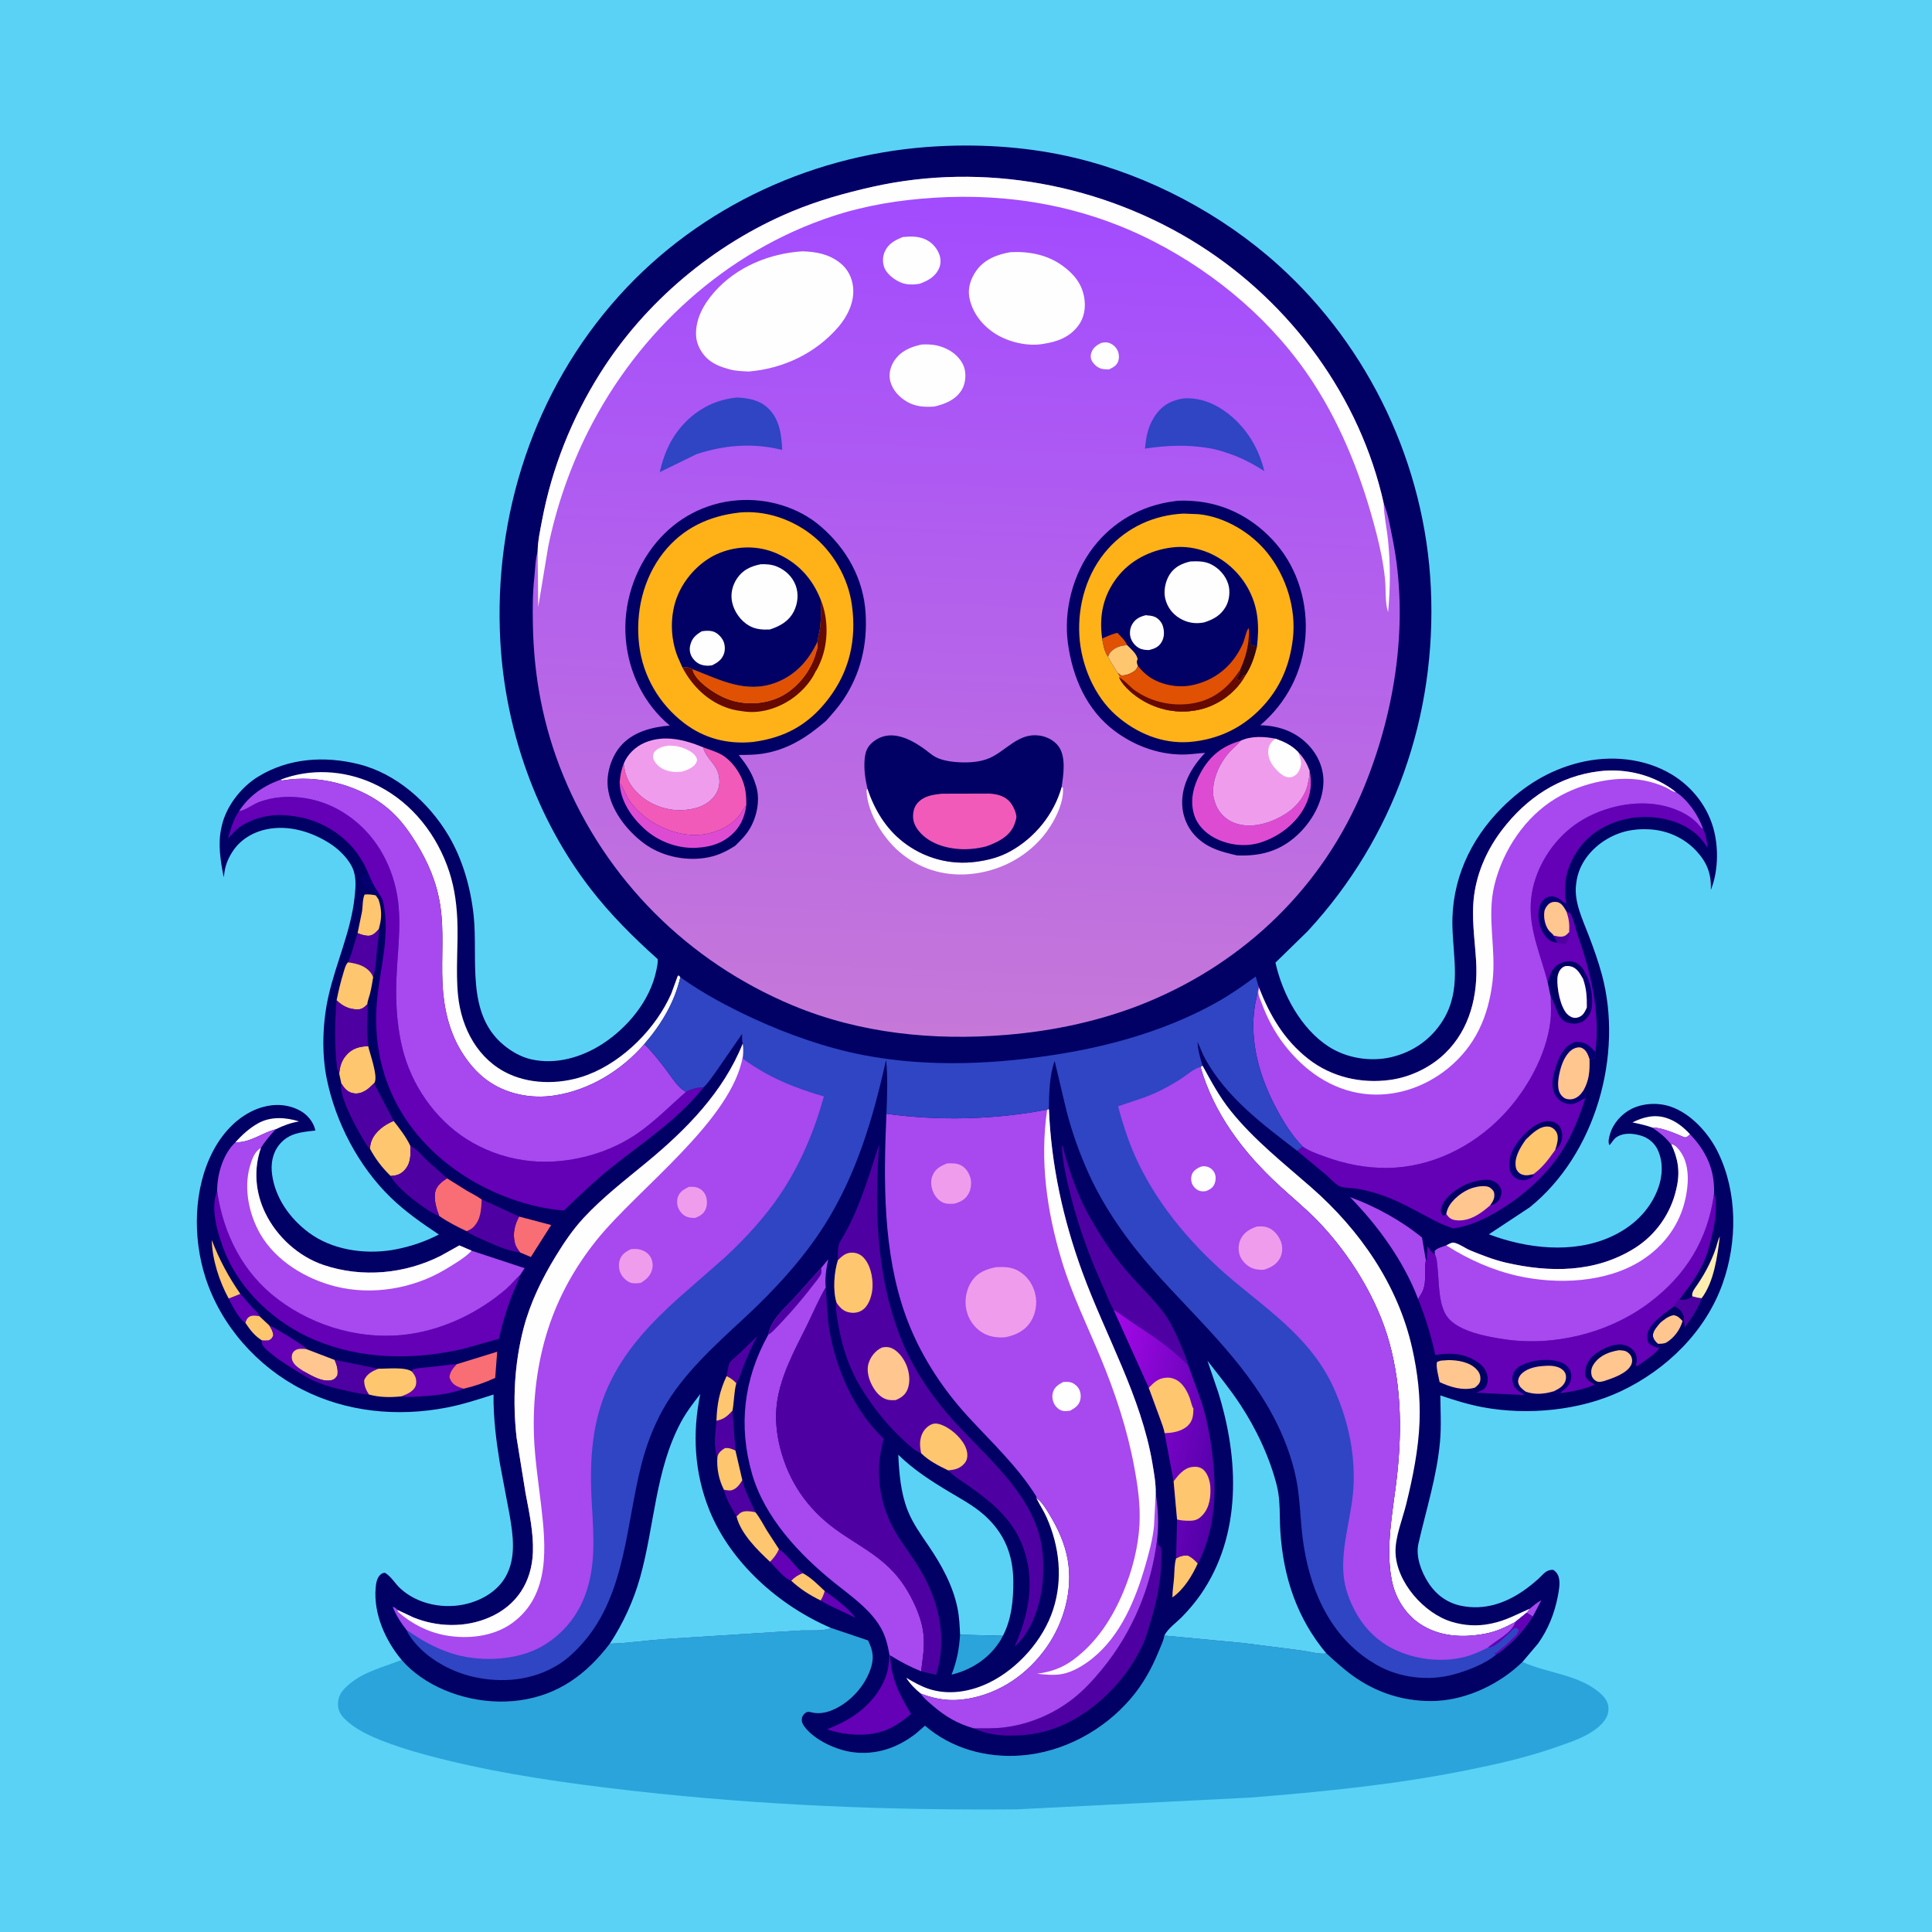 <svg version="1.1" xmlns="http://www.w3.org/2000/svg" style="display: block;" viewBox="0 0 2048 2048" width="1024" height="1024">
<defs>
	<linearGradient id="Gradient1" gradientUnits="userSpaceOnUse" x1="1300.21" y1="1539.62" x2="1154.7" y2="1507.25">
		<stop class="stop0" offset="0" stop-opacity="1" stop-color="rgb(82,0,168)"/>
		<stop class="stop1" offset="1" stop-opacity="1" stop-color="rgb(165,9,232)"/>
	</linearGradient>
	<linearGradient id="Gradient2" gradientUnits="userSpaceOnUse" x1="1006.17" y1="1098.55" x2="1040.6" y2="208.217">
		<stop class="stop0" offset="0" stop-opacity="1" stop-color="rgb(198,120,216)"/>
		<stop class="stop1" offset="1" stop-opacity="1" stop-color="rgb(162,75,255)"/>
	</linearGradient>
</defs>
<path transform="translate(0,0)" fill="rgb(89,210,246)" d="M -0 -0 L 2048 0 L 2048 2048 L -0 2048 L -0 -0 z"/>
<path transform="translate(0,0)" fill="rgb(42,164,218)" d="M 880.818 1725.67 L 920.134 1738.96 C 925.592 1750.21 926.792 1757.92 922.579 1769.8 C 916.312 1787.49 901.927 1803.52 884.914 1811.56 C 877.864 1814.89 870.823 1816.71 863 1815.69 C 861.236 1815.45 858.159 1814.43 856.5 1814.59 C 853.838 1814.86 851.016 1818 850.242 1820.41 C 849.139 1823.84 850.506 1827.35 852.532 1830.1 C 863.304 1844.7 886.876 1855.31 904.386 1857.48 C 929.315 1860.57 951.83 1852.69 971.358 1837.33 L 980.5 1829.35 C 1008.73 1853.56 1045.27 1863.59 1081.99 1860.93 C 1126.83 1857.68 1169.77 1834.44 1198.77 1800.46 C 1211.52 1785.52 1220.84 1768.82 1228.23 1750.67 C 1230.28 1745.65 1233.31 1739.52 1234.25 1734.19 L 1234.22 1733.75 L 1318.86 1741.8 L 1379.1 1749.52 C 1387.33 1750.62 1397.93 1753.75 1406.08 1752.79 C 1416.37 1762.15 1426.62 1771.55 1438.21 1779.31 C 1463.32 1796.15 1492.41 1804.43 1522.62 1803.04 C 1555.78 1801.52 1590.35 1784.77 1613.88 1761.73 C 1640.18 1773.71 1672.49 1774.84 1695.32 1794.03 C 1700.38 1798.29 1704.68 1803.53 1705.05 1810.38 C 1705.39 1816.81 1702.5 1822.5 1698.13 1827.09 C 1685.39 1840.47 1665.51 1846.45 1648.5 1852.39 C 1617.48 1863.23 1586.36 1870.16 1554.25 1876.62 C 1478.81 1891.81 1402.1 1899.33 1325.48 1905.5 L 1077.9 1917.98 C 942.25 1919.16 805.668 1913.66 670.846 1898.33 C 601.969 1890.5 533.698 1881.04 466.382 1864.14 C 446.416 1859.12 426.725 1853.49 407.477 1846.15 C 392.833 1840.57 376.704 1833.36 365.481 1822.13 C 360.914 1817.57 358.123 1812.73 358.294 1806.04 C 358.482 1798.69 361.361 1793.74 366.518 1788.66 C 382.929 1772.5 405.144 1767.83 425.749 1759.59 C 430.035 1764.61 434.85 1769.19 440.027 1773.29 C 469.93 1796.96 512.433 1807.6 550.125 1802.57 C 591.521 1797.06 621.594 1775.09 646.434 1742.39 C 665.349 1741.91 684.577 1738.95 703.502 1737.54 L 823.585 1729.92 L 849.456 1728.35 C 857.258 1728.1 874.059 1729.35 880.818 1725.67 z"/>
<path transform="translate(0,0)" fill="rgb(1,0,101)" d="M 425.749 1759.59 C 408.471 1738.92 395.821 1710.67 398.224 1683.12 C 398.652 1678.22 399.513 1672.39 403.474 1669.02 C 405.257 1667.51 405.824 1667.61 408 1667.15 C 414.733 1671.16 418.642 1678.55 424.365 1683.83 C 442.988 1700.99 471.509 1706.25 495.659 1699.92 C 511.97 1695.66 527.647 1686.23 536.059 1671.27 C 547.379 1651.14 543.919 1627.25 540.132 1605.49 L 529.857 1551.03 C 525.951 1527 522.882 1502.65 523.161 1478.25 C 506.879 1483.51 489.758 1489 472.93 1492.21 C 421.215 1502.07 367.28 1496.9 320.079 1472.78 C 272.707 1448.57 234.072 1405.04 217.766 1354.16 C 204.149 1311.68 204.94 1259.94 225.936 1220 C 236.906 1199.13 254.634 1180.63 277.68 1173.77 C 291.419 1169.68 305.929 1170.56 318.613 1177.63 C 325.456 1181.44 331.678 1188.72 333.776 1196.32 L 334.282 1198.41 C 319.513 1200.12 306.191 1200.91 296.085 1213.39 C 288.763 1222.43 286.919 1233.66 288.403 1244.88 C 291.702 1269.83 307.21 1291.54 327.017 1306.38 C 351.575 1324.77 385.03 1329.75 414.883 1325.22 L 420 1324.28 C 435.626 1321.26 451.112 1315.97 465.253 1308.63 C 447.164 1296.68 429.255 1284.12 413.692 1268.93 C 379.907 1235.96 355.819 1189.75 346.391 1143.64 C 340.737 1116 341.985 1083.44 348.187 1055.91 C 356.207 1020.31 372.276 986.744 375.986 950.142 C 376.892 941.208 377.698 932.33 375.023 923.58 C 371.67 912.609 360.493 901.264 351.077 895.028 C 331.27 881.911 306.45 874.16 282.763 879.043 C 267.837 882.12 254.334 890.267 246.14 903.28 C 241.926 909.973 239.088 916.637 237.955 924.5 L 237.161 929.917 C 233.72 912.64 230.732 894.437 234.751 877 L 235.13 875.277 C 239.843 854.538 255.538 834.435 273.5 823.377 C 305.779 803.505 344.08 801.05 380.246 810.066 C 420.031 819.984 454.244 850.443 475.014 885.031 C 490.348 910.567 498.967 941.048 502.101 970.564 C 506.965 1016.37 493.414 1074.16 533.817 1107.7 C 542.256 1114.7 552.219 1120.45 563 1122.92 C 589.128 1128.89 616.549 1120.87 638.559 1106.64 C 665.285 1089.36 688.922 1060.87 695.623 1029.21 C 696.462 1025.25 697.471 1020.78 697.222 1016.75 C 671.307 993.504 647.203 969.594 625.911 942 C 568.41 867.481 535.558 773.658 530.371 679.917 C 522.987 546.474 566.099 413.926 655.757 314.118 C 742.476 217.581 865.978 161.65 995 155.027 C 1043.27 152.549 1092.4 156.063 1139.51 167.328 C 1218.18 186.142 1295.16 226.89 1355.18 281.099 C 1451.87 368.432 1510.71 493.052 1516.77 623.296 C 1523.05 758.34 1478.11 887.73 1386.11 987.169 L 1352.04 1020.42 C 1359.46 1053.86 1379.07 1090.41 1408.35 1109.4 C 1427.38 1121.74 1452.71 1125.79 1474.72 1120.66 C 1497.91 1115.26 1517.42 1101.52 1529.86 1081.13 C 1549.07 1049.65 1540.52 1016.54 1539.63 982.094 C 1538.38 933.73 1558.25 890.125 1592.07 856.274 C 1615.27 833.051 1641.93 816.444 1673.97 808.456 C 1706.66 800.306 1742.95 803.385 1772.16 820.995 C 1794.43 834.415 1811.23 856.296 1817.23 881.756 C 1821.84 901.269 1821.05 924.689 1813.57 943.347 C 1814.19 926.577 1809.73 914.563 1798.34 902.194 C 1785.06 887.765 1766.3 879.669 1746.81 879.072 C 1741.6 878.912 1736.65 878.971 1731.5 879.736 L 1729.64 879.995 C 1711.23 882.712 1693.06 893.593 1682 908.567 C 1675.9 916.833 1672.16 925.778 1670.92 936 L 1670.67 937.979 C 1668.45 956.277 1677.93 975.363 1684.28 992.077 C 1689.4 1005.55 1694.25 1019.01 1698.02 1032.94 C 1721.15 1118.37 1691.18 1223.84 1621.44 1279.89 L 1578.24 1308.43 C 1618.24 1323.53 1667.12 1329.25 1707.18 1311.24 C 1730.04 1300.97 1748.41 1284.08 1757.44 1260.35 C 1762.47 1247.14 1763.33 1231.52 1757.09 1218.53 C 1753.68 1211.42 1747.14 1206.11 1739.62 1203.85 C 1731.49 1201.4 1721.7 1200.44 1714.17 1205.05 C 1711.51 1206.67 1709.97 1208.89 1708.21 1211.39 C 1707.11 1212.95 1707.64 1212.29 1706 1213.83 C 1704.26 1210.45 1705.75 1205.37 1706.81 1201.8 C 1710.09 1190.69 1719.11 1180.69 1729.38 1175.52 C 1741.63 1169.36 1757.5 1168.61 1770.47 1172.91 C 1792.35 1180.17 1811.2 1201.13 1821.1 1221.41 C 1841.9 1263.99 1841.76 1316.29 1826.13 1360.44 C 1808 1411.63 1766.43 1452.01 1718 1474.85 C 1674.5 1495.37 1619.1 1500.5 1572 1491.75 C 1556.6 1488.89 1541.61 1484.22 1526.81 1479.18 C 1526.99 1495.31 1527.94 1511.99 1526.49 1528.04 C 1523.14 1565.25 1511.78 1600.21 1503.58 1636.41 C 1500.52 1649.91 1506.52 1665.75 1513.64 1677.05 C 1522.02 1690.33 1533.98 1699.31 1549.53 1702.35 C 1573.35 1707 1595.27 1699.79 1614.83 1686.3 C 1620.35 1682.49 1625.69 1678.14 1630.69 1673.68 C 1636.09 1668.86 1638.79 1663.75 1646.5 1664.12 C 1649.92 1666.37 1651.8 1669.17 1652.63 1673.24 C 1653.81 1679 1652.48 1686.24 1651.38 1691.99 C 1647.89 1710.18 1641.13 1727.2 1630.31 1742.33 L 1613.88 1761.73 C 1590.35 1784.77 1555.78 1801.52 1522.62 1803.04 C 1492.41 1804.43 1463.32 1796.15 1438.21 1779.31 C 1426.62 1771.55 1416.37 1762.15 1406.08 1752.79 C 1397.93 1753.75 1387.33 1750.62 1379.1 1749.52 L 1318.86 1741.8 L 1234.22 1733.75 L 1234.25 1734.19 C 1233.31 1739.52 1230.28 1745.65 1228.23 1750.67 C 1220.84 1768.82 1211.52 1785.52 1198.77 1800.46 C 1169.77 1834.44 1126.83 1857.68 1081.99 1860.93 C 1045.27 1863.59 1008.73 1853.56 980.5 1829.35 L 971.358 1837.33 C 951.83 1852.69 929.315 1860.57 904.386 1857.48 C 886.876 1855.31 863.304 1844.7 852.532 1830.1 C 850.506 1827.35 849.139 1823.84 850.242 1820.41 C 851.016 1818 853.838 1814.86 856.5 1814.59 C 858.159 1814.43 861.236 1815.45 863 1815.69 C 870.823 1816.71 877.864 1814.89 884.914 1811.56 C 901.927 1803.52 916.312 1787.49 922.579 1769.8 C 926.792 1757.92 925.592 1750.21 920.134 1738.96 L 880.818 1725.67 C 874.059 1729.35 857.258 1728.1 849.456 1728.35 L 823.585 1729.92 L 703.502 1737.54 C 684.577 1738.95 665.349 1741.91 646.434 1742.39 C 621.594 1775.09 591.521 1797.06 550.125 1802.57 C 512.433 1807.6 469.93 1796.96 440.027 1773.29 C 434.85 1769.19 430.035 1764.61 425.749 1759.59 z"/>
<path transform="translate(0,0)" fill="rgb(168,72,239)" d="M 1621.46 1705.35 C 1624.94 1702.74 1629.75 1698 1633.75 1696.63 L 1624.8 1713.63 L 1618.36 1709.58 L 1621.46 1705.35 z"/>
<path transform="translate(0,0)" fill="rgb(5,0,114)" d="M 389.721 924.142 C 392.062 929.466 394.304 935.053 397.217 940.089 C 400.131 945.129 403.754 949.243 405.845 954.771 L 401.276 953.51 L 398.338 949.14 C 397.73 946.154 396.625 944.595 394.818 942.261 C 391.271 940.943 385.913 939.674 384.206 936.131 C 382.967 933.559 382.869 930.471 383.819 927.819 C 385.667 927.07 386.997 926.464 388.559 925.175 L 389.721 924.142 z"/>
<path transform="translate(0,0)" fill="rgb(100,0,182)" d="M 874.239 1686.56 C 884.801 1693.98 899.146 1704.72 906.888 1715.08 C 894.966 1708.62 881.224 1703.7 869.909 1696.54 C 872.026 1693.28 873.154 1690.28 874.239 1686.56 z"/>
<path transform="translate(0,0)" fill="rgb(79,0,162)" d="M 1793.85 1374.13 C 1797.22 1375.1 1800.31 1375.84 1803.8 1376.16 C 1800.27 1387.02 1792.83 1397.84 1786.03 1406.99 C 1785.74 1404.13 1784.34 1398.2 1785.12 1395.64 C 1782.19 1389.59 1780.88 1387.42 1774.56 1384.74 C 1776.16 1381.7 1777.5 1379.84 1780.11 1377.59 L 1783.06 1377.84 C 1787.42 1377.87 1790.83 1377.16 1793.85 1374.13 z"/>
<path transform="translate(0,0)" fill="rgb(100,0,182)" d="M 254.779 1371.57 L 267.568 1386.2 C 270.182 1388.96 273.874 1391.52 274.92 1395.17 C 270.819 1394.68 266.502 1393.61 263.102 1396.65 C 261.489 1398.09 260.804 1400.22 260.069 1402.19 C 254.173 1399.34 245.185 1382.78 242.39 1376.51 L 254.779 1371.57 z"/>
<path transform="translate(0,0)" fill="rgb(79,0,162)" d="M 770.207 1458.76 C 771.063 1455.07 771.871 1447.22 773.602 1444.26 C 774.899 1442.04 779.324 1438.91 781.411 1436.94 L 802.777 1416.34 C 797.488 1426.12 793.029 1435.92 788.833 1446.21 C 786.297 1452.43 784.258 1460.79 780.535 1466.24 C 777.235 1462.9 774.496 1460.71 770.207 1458.76 z"/>
<path transform="translate(0,0)" fill="rgb(255,237,175)" d="M 1793.85 1374.13 C 1793.06 1369.77 1796.37 1366.02 1798.86 1362.4 C 1808.4 1348.55 1816.64 1332.37 1820.95 1316.07 C 1821.46 1314.14 1822.3 1312.31 1823.1 1310.48 C 1820.54 1331.46 1817.01 1358.8 1803.8 1376.16 C 1800.31 1375.84 1797.22 1375.1 1793.85 1374.13 z"/>
<path transform="translate(0,0)" fill="rgb(255,198,112)" d="M 850.801 1667.56 C 859.712 1672.15 866.961 1679.78 874.239 1686.56 C 873.154 1690.28 872.026 1693.28 869.909 1696.54 C 858.612 1691.11 847.769 1684.16 838.659 1675.55 C 842.504 1671.6 845.643 1669.62 850.801 1667.56 z"/>
<path transform="translate(0,0)" fill="rgb(255,198,112)" d="M 242.39 1376.51 C 232.423 1358.13 225.071 1335.57 224.443 1314.47 C 232.608 1335.46 241.972 1353.14 254.779 1371.57 L 242.39 1376.51 z"/>
<path transform="translate(0,0)" fill="rgb(255,198,112)" d="M 260.069 1402.19 C 260.804 1400.22 261.489 1398.09 263.102 1396.65 C 266.502 1393.61 270.819 1394.68 274.92 1395.17 L 285.408 1405 C 287.727 1408.65 289.272 1411.16 289.774 1415.5 C 288.247 1418.82 288.124 1419.11 285 1420.97 C 282.631 1421.08 280.267 1421.25 277.9 1421.04 C 269.975 1416.17 265.088 1409.79 260.069 1402.19 z"/>
<path transform="translate(0,0)" fill="rgb(100,0,182)" d="M 825.763 1642.16 C 834.957 1648.54 842.284 1659.88 850.801 1667.56 C 845.643 1669.62 842.504 1671.6 838.659 1675.55 C 831.802 1673.83 821.418 1660.83 816.279 1655.58 C 820.665 1651.13 823.145 1647.79 825.763 1642.16 z"/>
<path transform="translate(0,0)" fill="rgb(255,254,254)" d="M 1751.09 1195.14 C 1744.12 1192.66 1737.66 1191.33 1730.45 1189.79 C 1742.04 1184.05 1753.94 1180.96 1766.68 1185.15 C 1776.74 1188.46 1784.45 1194.7 1791.54 1202.36 L 1790.33 1203.54 C 1789.43 1204.37 1787.9 1205.72 1786.5 1205.68 C 1784.77 1205.64 1780.76 1203.45 1779 1202.77 C 1770.11 1199.35 1760.74 1195.32 1751.09 1195.14 z"/>
<path transform="translate(0,0)" fill="rgb(255,198,143)" d="M 1759.36 1402.67 C 1764.03 1398.86 1768.39 1395.02 1774.5 1394.08 C 1779.16 1395.44 1780.13 1396.76 1783.57 1400.31 C 1781.1 1409.29 1774.96 1417.73 1766.97 1422.81 C 1764.18 1424.58 1760.51 1424.44 1757.32 1424.47 C 1754.89 1422.23 1752.62 1419.9 1752.18 1416.42 C 1751.52 1411.29 1756.41 1406.39 1759.36 1402.67 z"/>
<path transform="translate(0,0)" fill="rgb(255,254,254)" d="M 249.679 1210.74 C 256.59 1202.97 264.705 1195.64 273.854 1190.6 C 287.164 1183.25 303.075 1184.38 317.091 1188.74 C 307.769 1190.36 300.616 1193.03 292.101 1197.17 C 278.556 1200.46 264.147 1211.86 249.679 1210.74 z"/>
<path transform="translate(0,0)" fill="rgb(79,0,162)" d="M 786.913 1569.08 C 789.429 1580.64 795.84 1592.25 800.712 1602.97 C 795.559 1602.14 789.099 1600.65 784.5 1603.93 L 780.764 1607.44 C 775.483 1598.5 769.816 1589.45 767.429 1579.24 C 770.025 1579.63 773.097 1580.38 775.683 1579.68 C 780.924 1578.27 784.23 1573.42 786.913 1569.08 z"/>
<path transform="translate(0,0)" fill="rgb(255,198,112)" d="M 770.207 1458.76 C 774.496 1460.71 777.235 1462.9 780.535 1466.24 C 777.972 1475.87 778.264 1485.85 776.415 1495.57 C 771.671 1500.65 768.086 1504.21 761.103 1505.81 L 759.486 1506.28 C 759.894 1488.92 762.732 1474.45 770.207 1458.76 z"/>
<path transform="translate(0,0)" fill="rgb(79,0,162)" d="M 776.415 1495.57 L 779.589 1537.57 C 775.571 1535.82 772.923 1534.63 768.5 1535.05 C 765.067 1537.08 762.091 1539.31 760.776 1543.25 L 760.461 1544.52 C 755.967 1534.66 758.433 1516.86 759.486 1506.28 L 761.103 1505.81 C 768.086 1504.21 771.671 1500.65 776.415 1495.57 z"/>
<path transform="translate(0,0)" fill="rgb(255,198,112)" d="M 1246.73 1651.87 C 1251.38 1649.41 1254.23 1648.66 1259.5 1649.02 C 1263.8 1651.12 1266.43 1653.81 1269.71 1657.17 C 1263.8 1670.37 1254.86 1684.96 1242.78 1693.33 C 1242.79 1686.18 1244.1 1679.12 1244.58 1672 C 1245.04 1665.04 1244.77 1658.66 1246.73 1651.87 z"/>
<path transform="translate(0,0)" fill="rgb(255,198,112)" d="M 379.056 989.194 L 383.803 966.037 C 384.657 960.575 384.185 953.183 386.5 948.242 C 390.746 947.853 394.177 948.252 398.338 949.14 L 401.276 953.51 C 404.532 963.263 404.925 972.153 402.257 982 L 401.49 985.071 C 398.225 988.462 395.261 992.099 390.15 991.974 C 386.307 991.879 382.617 990.519 379.056 989.194 z"/>
<path transform="translate(0,0)" fill="rgb(255,198,112)" d="M 760.461 1544.52 L 760.776 1543.25 C 762.091 1539.31 765.067 1537.08 768.5 1535.05 C 772.923 1534.63 775.571 1535.82 779.589 1537.57 L 786.913 1569.08 C 784.23 1573.42 780.924 1578.27 775.683 1579.68 C 773.097 1580.38 770.025 1579.63 767.429 1579.24 C 761.972 1568.73 759.556 1556.32 760.461 1544.52 z"/>
<path transform="translate(0,0)" fill="rgb(100,0,182)" d="M 285.408 1405 C 288.771 1405.77 322.594 1426.73 323.958 1428.93 L 324.405 1429.96 C 320.347 1429.79 315.973 1429.13 312.5 1431.66 C 310.084 1433.41 309.146 1436.08 309.237 1439 C 309.379 1443.55 312.708 1447.12 316.116 1449.7 L 322.085 1453.76 L 319.544 1456.51 C 309.091 1449.75 298.407 1443.87 288.741 1435.92 C 285.54 1433.29 281.573 1430.41 279.132 1427.05 C 277.344 1424.59 277.536 1423.86 277.9 1421.04 C 280.267 1421.25 282.631 1421.08 285 1420.97 C 288.124 1419.11 288.247 1418.82 289.774 1415.5 C 289.272 1411.16 287.727 1408.65 285.408 1405 z"/>
<path transform="translate(0,0)" fill="rgb(79,0,162)" d="M 379.056 989.194 C 382.617 990.519 386.307 991.879 390.15 991.974 C 395.261 992.099 398.225 988.462 401.49 985.071 C 402.047 991.766 400.37 998.362 399.703 1005.01 C 398.786 1014.16 398.787 1023.62 396.401 1032.5 L 395.578 1035.82 L 395.069 1034.79 C 394.373 1033.23 394.676 1033.43 393.5 1031.81 C 387.52 1023.54 378.347 1021.39 368.916 1020.09 C 373.397 1010.22 375.516 999.411 379.056 989.194 z"/>
<path transform="translate(0,0)" fill="rgb(255,198,143)" d="M 1716.14 1431.27 C 1718.21 1431.4 1720.5 1431.47 1722.5 1432.07 C 1725.51 1432.97 1728.43 1435.77 1729.5 1438.72 C 1730.46 1441.37 1730.31 1444.49 1729.03 1447 C 1724.45 1455.97 1709.9 1460.82 1700.88 1463.82 C 1697.82 1464.61 1695 1465.59 1692 1463.99 C 1689.84 1462.84 1687.73 1460.44 1687.19 1458 C 1686.1 1453.1 1687.09 1449.32 1689.96 1445.33 C 1696.29 1436.51 1705.87 1433.04 1716.14 1431.27 z"/>
<path transform="translate(0,0)" fill="rgb(249,109,117)" d="M 550.27 1289.6 L 584.267 1298.58 L 562.714 1332.5 L 551.271 1327.65 C 549.046 1324.65 546.877 1321.87 545.928 1318.19 L 545.656 1317.03 C 543.359 1307.41 545.63 1298.09 550.27 1289.6 z"/>
<path transform="translate(0,0)" fill="rgb(255,198,143)" d="M 322.085 1453.76 L 316.116 1449.7 C 312.708 1447.12 309.379 1443.55 309.237 1439 C 309.146 1436.08 310.084 1433.41 312.5 1431.66 C 315.973 1429.13 320.347 1429.79 324.405 1429.96 L 354.811 1441.62 C 357.137 1447.5 358.519 1451.56 357.68 1457.89 C 356.192 1460.32 354.893 1462.07 352 1462.91 C 342.317 1465.71 330.211 1458.25 322.085 1453.76 z"/>
<path transform="translate(0,0)" fill="rgb(255,198,112)" d="M 780.764 1607.44 L 784.5 1603.93 C 789.099 1600.65 795.559 1602.14 800.712 1602.97 C 805.547 1608.94 808.976 1615.85 812.932 1622.42 L 825.763 1642.16 C 823.145 1647.79 820.665 1651.13 816.279 1655.58 C 803.055 1643.29 785.034 1625.6 780.764 1607.44 z"/>
<path transform="translate(0,0)" fill="rgb(255,198,143)" d="M 1527.39 1442.32 L 1535.22 1441.78 C 1545.18 1441.67 1557.88 1443.86 1565.03 1451.39 C 1568.08 1454.59 1569.48 1457.66 1569.26 1462.13 C 1569.05 1466.5 1566.57 1468.3 1563.5 1470.95 C 1550.89 1474.58 1537.55 1470.43 1526.08 1465.11 C 1525.18 1460.24 1521.55 1447.43 1523.5 1443.54 L 1527.39 1442.32 z"/>
<path transform="translate(0,0)" fill="rgb(79,0,162)" d="M 354.811 1441.62 L 401.024 1450.9 C 394.656 1453.46 388.92 1456.3 386.024 1463 C 385.903 1468.92 387.91 1473.33 391.061 1478.24 C 383.818 1477.99 376.74 1476.25 369.676 1474.77 C 352.235 1471.13 334.611 1466.4 319.544 1456.51 L 322.085 1453.76 C 330.211 1458.25 342.317 1465.71 352 1462.91 C 354.893 1462.07 356.192 1460.32 357.68 1457.89 C 358.519 1451.56 357.137 1447.5 354.811 1441.62 z"/>
<path transform="translate(0,0)" fill="rgb(42,164,218)" d="M 1017.72 1732.86 L 1063.12 1734 L 1060.72 1738.5 C 1049.09 1757.55 1030.1 1770.04 1008.7 1775.23 C 1014.33 1760.71 1016.72 1748.34 1017.72 1732.86 z"/>
<path transform="translate(0,0)" fill="rgb(100,0,182)" d="M 436.764 1453.99 L 437.421 1451.57 C 444.267 1449.78 451.711 1449.58 458.754 1448.84 C 467.201 1447.94 475.61 1446.54 484.099 1446.13 C 480.205 1450.62 476.984 1453.8 476.42 1459.98 C 477.852 1464.37 480.022 1467.21 484.179 1469.38 C 486.472 1470.58 489.014 1471.34 491.475 1472.12 C 477.575 1477.86 458.396 1479.57 443.339 1480.39 C 437.538 1480.71 431.242 1481.29 425.498 1480.2 C 428.866 1478.91 432.452 1477.54 435.391 1475.42 C 438.424 1473.23 440.788 1470.48 441.164 1466.63 C 441.699 1461.16 440.041 1458.18 436.764 1453.99 z"/>
<path transform="translate(0,0)" fill="rgb(249,109,117)" d="M 484.099 1446.13 L 527.041 1432.88 L 524.934 1460.63 C 514.053 1465.7 503.169 1469.38 491.475 1472.12 C 489.014 1471.34 486.472 1470.58 484.179 1469.38 C 480.022 1467.21 477.852 1464.37 476.42 1459.98 C 476.984 1453.8 480.205 1450.62 484.099 1446.13 z"/>
<path transform="translate(0,0)" fill="rgb(255,198,112)" d="M 401.024 1450.9 C 410.113 1451.06 429.896 1448.73 436.764 1453.99 C 440.041 1458.18 441.699 1461.16 441.164 1466.63 C 440.788 1470.48 438.424 1473.23 435.391 1475.42 C 432.452 1477.54 428.866 1478.91 425.498 1480.2 C 413.751 1481.43 402.486 1481.36 391.061 1478.24 C 387.91 1473.33 385.903 1468.92 386.024 1463 C 388.92 1456.3 394.656 1453.46 401.024 1450.9 z"/>
<path transform="translate(0,0)" fill="rgb(255,198,112)" d="M 368.916 1020.09 C 378.347 1021.39 387.52 1023.54 393.5 1031.81 C 394.676 1033.43 394.373 1033.23 395.069 1034.79 L 395.578 1035.82 C 394.6 1041.88 393.613 1047.89 392.096 1053.84 C 391.395 1056.59 389.273 1061.9 389.441 1064.5 C 386.498 1067.5 383.997 1069.91 379.5 1069.97 C 370.179 1070.1 363.357 1066.68 356.801 1060.37 C 358.836 1050.22 361.274 1040.11 364.341 1030.22 C 365.425 1026.72 366.274 1022.74 368.916 1020.09 z"/>
<path transform="translate(0,0)" fill="rgb(255,198,112)" d="M 359.567 1138.12 C 360.233 1130.86 361.89 1124.68 366.684 1118.98 C 373.255 1111.18 380.569 1109.49 390.262 1108.86 C 392.097 1116.95 400.757 1140.57 397.113 1147.53 L 396.488 1148.43 L 390.612 1153.84 C 386.147 1157.36 380.824 1159.91 375 1158.96 C 368.309 1157.87 365.399 1153.99 361.858 1148.66 L 359.567 1138.12 z"/>
<path transform="translate(0,0)" fill="rgb(79,0,162)" d="M 510.673 1271.55 L 550.27 1289.6 C 545.63 1298.09 543.359 1307.41 545.656 1317.03 L 545.928 1318.19 C 546.877 1321.87 549.046 1324.65 551.271 1327.65 C 537.733 1325.99 524.13 1319.66 511.784 1314.1 C 505.967 1311.48 499.758 1309.16 494.758 1305.15 L 495.193 1304.93 C 497.404 1303.9 499.56 1302.93 501.356 1301.23 C 509.814 1293.2 510.074 1282.35 510.673 1271.55 z"/>
<path transform="translate(0,0)" fill="rgb(255,198,112)" d="M 392.071 1217.5 C 392.403 1214.72 392.797 1211.94 393.826 1209.32 C 397.794 1199.21 407.592 1192.27 417.25 1188.25 C 423.546 1196.15 430.703 1205.46 434.942 1214.65 C 435.326 1224.19 435.723 1233.11 428.621 1240.62 C 424.356 1245.13 420.063 1246.21 414.12 1246.58 C 404.865 1237.58 398.208 1228.9 392.071 1217.5 z"/>
<path transform="translate(0,0)" fill="rgb(79,0,162)" d="M 356.801 1060.37 C 363.357 1066.68 370.179 1070.1 379.5 1069.97 C 383.997 1069.91 386.498 1067.5 389.441 1064.5 C 390.067 1071.04 389.192 1077.46 389.037 1084 C 388.84 1092.32 389.317 1100.6 390.262 1108.86 C 380.569 1109.49 373.255 1111.18 366.684 1118.98 C 361.89 1124.68 360.233 1130.86 359.567 1138.12 C 359.204 1136.73 358.98 1135.65 358.088 1134.49 L 357.5 1133.82 C 354.456 1108.84 354.729 1085.43 356.801 1060.37 z"/>
<path transform="translate(0,0)" fill="rgb(249,109,117)" d="M 473.818 1249.04 L 494.97 1262.23 C 500.11 1265.22 505.934 1267.99 510.673 1271.55 C 510.074 1282.35 509.814 1293.2 501.356 1301.23 C 499.56 1302.93 497.404 1303.9 495.193 1304.93 L 494.758 1305.15 C 484.613 1300.38 474.783 1295.41 465.565 1288.99 C 462.73 1281.57 459.627 1271.51 461.346 1263.5 C 462.766 1256.89 468.465 1252.53 473.818 1249.04 z"/>
<path transform="translate(0,0)" fill="rgb(79,0,162)" d="M 396.488 1148.43 L 417.25 1188.25 C 407.592 1192.27 397.794 1199.21 393.826 1209.32 C 392.797 1211.94 392.403 1214.72 392.071 1217.5 C 390.128 1216.05 390.748 1216.78 389.455 1214.83 C 381.223 1202.41 358.562 1162.76 361.858 1148.66 C 365.399 1153.99 368.309 1157.87 375 1158.96 C 380.824 1159.91 386.147 1157.36 390.612 1153.84 L 396.488 1148.43 z"/>
<path transform="translate(0,0)" fill="rgb(79,0,162)" d="M 434.942 1214.65 C 441.836 1218.01 447.505 1225.16 453.051 1230.51 L 473.818 1249.04 C 468.465 1252.53 462.766 1256.89 461.346 1263.5 C 459.627 1271.51 462.73 1281.57 465.565 1288.99 L 464.72 1288.68 C 451.905 1283.74 419.91 1259.23 414.12 1246.58 C 420.063 1246.21 424.356 1245.13 428.621 1240.62 C 435.723 1233.11 435.326 1224.19 434.942 1214.65 z"/>
<path transform="translate(0,0)" fill="rgb(100,0,182)" d="M 942.93 1754.56 L 943.829 1754.89 C 944.038 1778.57 953.845 1797.21 965.644 1816.9 C 959.221 1822.46 952.261 1827.52 944.699 1831.42 C 924.203 1841.97 897.968 1840.11 876.653 1833.16 C 888.33 1828.43 899.549 1823.14 909.633 1815.47 C 923.901 1804.62 936.583 1788.73 940.807 1771 C 942.075 1765.68 942.219 1759.99 942.93 1754.56 z"/>
<path transform="translate(0,0)" fill="rgb(168,72,239)" d="M 1503.36 1377.29 C 1488.12 1337.04 1460.98 1299.6 1431.02 1268.98 C 1457.93 1278.72 1485.17 1293.74 1507.39 1311.83 L 1511.48 1335.82 L 1511.23 1337.39 C 1509.44 1349.61 1513.4 1361.79 1505.71 1372.93 C 1504.73 1374.34 1504.07 1375.74 1503.36 1377.29 z"/>
<path transform="translate(0,0)" fill="rgb(255,254,254)" d="M 1098.53 1587.91 C 1104.38 1591.96 1108.28 1598.59 1111.93 1604.56 C 1121.29 1619.86 1128.71 1635.85 1131.84 1653.59 C 1137.44 1685.4 1127.81 1720.16 1109.32 1746.29 C 1089.13 1774.82 1059.97 1795.05 1025.3 1800.83 C 1007.74 1803.76 992.459 1801.65 975.998 1795.24 C 970.184 1790.56 964.537 1784.86 960.614 1778.49 C 968.125 1782.91 975.543 1787.2 983.82 1790.04 C 1005.38 1797.43 1029.1 1793.33 1049.14 1783.38 C 1079.3 1768.42 1105.91 1738.31 1116.34 1706.26 C 1126.9 1673.83 1123.07 1639.29 1109.43 1608.47 C 1106.51 1601.88 1102.59 1596.05 1099.39 1589.65 L 1098.53 1587.91 z"/>
<path transform="translate(0,0)" fill="rgb(79,0,162)" d="M 1226.69 1631.12 L 1227.72 1637.64 C 1229.64 1638.93 1230.13 1639.09 1230.65 1641.5 C 1231.53 1645.59 1231.02 1651.19 1230.94 1655.4 C 1230.52 1677.76 1225.75 1699.2 1219.18 1720.45 C 1217.02 1727.46 1215.24 1734.82 1212.25 1741.53 C 1206.02 1755.48 1197.75 1768.69 1188.06 1780.49 C 1162.84 1811.17 1127.5 1835.25 1087.24 1839.03 C 1068.92 1840.75 1049.22 1840.23 1032.33 1832.14 C 1042.92 1832.07 1053.53 1832.45 1064.07 1831.17 C 1090.76 1827.94 1116.39 1817.22 1137.57 1800.64 C 1149.04 1791.66 1159.05 1780.67 1168.26 1769.45 C 1200.8 1729.84 1220.66 1681.87 1226.69 1631.12 z"/>
<path transform="translate(0,0)" fill="rgb(79,0,162)" d="M 1180.32 1388.16 C 1176.28 1381.68 1173.65 1373.72 1170.46 1366.73 C 1156.06 1335.12 1144.23 1303.2 1135.5 1269.53 C 1130.75 1251.17 1126.47 1232.62 1125.43 1213.62 C 1127.79 1217.11 1128.32 1222.69 1129.5 1226.8 L 1136.72 1249 C 1141.88 1263.53 1148.32 1278.22 1155.96 1291.62 C 1166.21 1309.59 1177.61 1327.22 1190.78 1343.18 C 1203.57 1358.68 1218.49 1372.6 1230.97 1388.16 C 1240.2 1399.66 1246.32 1413.06 1251.96 1426.58 C 1254.8 1433.4 1257.79 1439.96 1259.49 1447.21 C 1241.92 1429.09 1222.38 1416.41 1201.44 1402.64 C 1194.29 1397.94 1187.62 1392.62 1180.32 1388.16 z"/>
<path transform="translate(0,0)" fill="rgb(100,0,182)" d="M 230.184 1262.81 C 236.839 1308.31 257.566 1349.57 294.942 1377.57 C 334.514 1407.21 385.82 1421.39 435.086 1414.04 C 472.085 1408.53 508.204 1390.77 536.499 1366.4 C 541.998 1361.66 546.395 1355.97 551.688 1351.12 C 549.212 1358.83 545.281 1366.37 542.362 1373.97 C 536.664 1388.8 532.342 1403.79 528.775 1419.26 L 490.51 1429.94 C 438.282 1441.78 383.253 1441.49 333.266 1420.27 C 292.078 1402.79 254.687 1368.54 238.057 1326.56 C 231.148 1309.12 222.316 1281.03 230.184 1262.81 z"/>
<path transform="translate(0,0)" fill="rgb(255,254,254)" d="M 297.44 826.468 C 328.767 814.454 363.854 816.316 394.416 829.941 C 431.967 846.682 459.447 879.002 473.801 917.092 C 480.821 935.72 483.8 954.253 484.733 974.111 C 486.001 1001.09 482.845 1028.16 485.551 1055.13 C 489.061 1090.11 506.815 1123.57 539.818 1138.59 C 565.529 1150.29 597.302 1149.19 623.387 1139.18 C 660.978 1124.76 695.446 1089.94 711.576 1053.21 L 718.5 1034.27 L 719.874 1034.23 L 721.183 1035.91 C 715.133 1062.56 700.77 1086.31 682.957 1106.83 C 658.622 1134.93 624.832 1155.54 587.923 1161.23 C 562.884 1165.1 536.06 1159.8 515.547 1144.53 C 504.731 1136.47 495.969 1125.85 488.97 1114.4 C 475.738 1092.75 470.255 1067.56 469.062 1042.42 C 467.762 1015.05 470.863 987.326 466.731 960.084 C 462.999 935.486 453.851 914.064 440.819 893 C 431.002 877.133 420.536 863.509 405.378 852.394 C 376.465 831.195 336.099 821.287 300.678 827.124 L 299.04 827.404 L 297.44 826.468 z"/>
<path transform="translate(0,0)" fill="url(#Gradient1)" d="M 1180.32 1388.16 C 1187.62 1392.62 1194.29 1397.94 1201.44 1402.64 C 1222.38 1416.41 1241.92 1429.09 1259.49 1447.21 L 1270.93 1478.39 C 1278.02 1497.67 1282.17 1518.5 1284.78 1538.85 C 1289.84 1578.26 1288.93 1618.26 1271.23 1654.77 C 1270.6 1656.07 1270.71 1655.78 1269.71 1657.17 C 1266.43 1653.81 1263.8 1651.12 1259.5 1649.02 C 1254.23 1648.66 1251.38 1649.41 1246.73 1651.87 L 1247.74 1610.74 L 1244.08 1570.2 L 1234.48 1519.12 C 1233.96 1514.61 1231.56 1509.07 1230.09 1504.72 L 1217.75 1471.14 L 1180.32 1388.16 z"/>
<path transform="translate(0,0)" fill="rgb(255,198,112)" d="M 1244.08 1570.2 C 1249.16 1563.7 1254.61 1556.47 1263.39 1555.1 C 1267.45 1554.47 1271.79 1554.89 1275.1 1557.5 C 1280.1 1561.46 1282.57 1569.65 1282.97 1575.78 C 1283.64 1586.07 1282.27 1598.02 1274.93 1605.87 C 1270.69 1610.39 1267.62 1611.92 1261.42 1612.05 C 1256.89 1612.15 1252.14 1611.81 1247.74 1610.74 L 1244.08 1570.2 z"/>
<path transform="translate(0,0)" fill="rgb(255,198,112)" d="M 1217.75 1471.14 C 1223.69 1465.03 1228.04 1460.73 1237.06 1460.36 C 1242.55 1460.13 1247.86 1462.49 1251.74 1466.29 C 1256.06 1470.53 1259.15 1476.39 1261.22 1482 C 1262.04 1484.24 1263.76 1491.91 1265.08 1493.06 C 1264.93 1500 1264.53 1506.07 1259.21 1511.22 C 1252.98 1517.26 1242.83 1519.12 1234.48 1519.12 C 1233.96 1514.61 1231.56 1509.07 1230.09 1504.72 L 1217.75 1471.14 z"/>
<path transform="translate(0,0)" fill="rgb(89,210,246)" d="M 1017.72 1732.86 C 1017.33 1723.46 1016.88 1714.08 1015.01 1704.82 C 1010.17 1680.83 998.099 1658.98 984.5 1638.93 C 976.088 1626.53 967.45 1614.72 961.971 1600.62 C 954.779 1582.12 953.166 1561.73 952.207 1542.08 C 968.261 1557.85 986.995 1569.91 1006.23 1581.42 C 1018.95 1589.02 1032.43 1596.25 1043.5 1606.18 C 1064.65 1625.14 1073.91 1647.92 1074.15 1676.03 C 1074.31 1695.59 1072.37 1716.4 1063.12 1734 L 1017.72 1732.86 z"/>
<path transform="translate(0,0)" fill="rgb(255,254,254)" d="M 1274.71 1129.53 C 1283.94 1146.35 1292.63 1162.65 1304.73 1177.7 C 1329.43 1208.44 1360.67 1232.95 1390.17 1258.81 C 1441.47 1303.77 1481.83 1361.81 1496.96 1429 C 1502.78 1454.84 1505.81 1480.85 1504.78 1507.37 C 1503.66 1536.47 1497.6 1566.39 1490.63 1594.59 C 1486.8 1610.1 1479 1629.1 1479.3 1645 C 1479.89 1676.84 1509.52 1710.45 1539.2 1719.27 C 1552.48 1723.21 1565.93 1724.07 1579.5 1721.27 L 1581.4 1720.89 C 1596.17 1717.87 1607.87 1711.25 1621.46 1705.35 L 1618.36 1709.58 L 1606.13 1719.49 C 1596.49 1724.65 1586.93 1729.23 1576.14 1731.45 C 1551.78 1736.48 1525.88 1735.4 1504.74 1721.07 C 1488.97 1710.38 1478.37 1692.52 1475.1 1673.92 L 1474.77 1672 C 1469.17 1639.95 1475.89 1604.85 1479.89 1572.89 C 1486.16 1522.8 1486.23 1472.22 1472.78 1423.27 C 1459.89 1376.4 1430.64 1329.31 1397.04 1294.47 C 1383.68 1280.61 1368.59 1268.47 1354.5 1255.36 C 1317.55 1220.99 1286.6 1180.21 1272.57 1131.05 L 1274.71 1129.53 z"/>
<path transform="translate(0,0)" fill="rgb(100,0,182)" d="M 1816.87 1265.93 C 1819.32 1270.19 1818.98 1274.65 1818.94 1279.44 C 1818.82 1294.11 1815.21 1308.74 1811.41 1322.83 C 1805.78 1343.71 1793.16 1360.75 1780.11 1377.59 C 1777.5 1379.84 1776.16 1381.7 1774.56 1384.74 L 1763 1393.3 C 1761.81 1395.83 1759.14 1399.93 1759.36 1402.67 C 1756.41 1406.39 1751.52 1411.29 1752.18 1416.42 C 1752.62 1419.9 1754.89 1422.23 1757.32 1424.47 L 1758.79 1429.16 C 1753.3 1436.76 1742.86 1442.46 1735.5 1448.36 L 1734.2 1447.5 L 1734.41 1446.58 C 1735.31 1442.46 1735.39 1437.2 1732.99 1433.5 C 1730.03 1428.95 1724.86 1425.98 1719.5 1425.33 C 1709.36 1424.09 1695.78 1430.83 1688.52 1437.43 C 1683.33 1442.14 1680.03 1449.43 1680.17 1456.5 C 1680.24 1459.61 1682.19 1462 1684.5 1463.9 L 1690.5 1467.86 C 1678.11 1472.91 1667.22 1475.07 1654 1476.85 C 1650.42 1477.23 1650.11 1476.61 1647.15 1474.77 C 1637.15 1477.69 1627.31 1478.78 1617.27 1475.18 C 1616.54 1476.44 1615.97 1477.84 1614.84 1478.78 L 1565.81 1476.35 L 1565.56 1475.9 C 1568.54 1474.82 1571.95 1473.78 1574.14 1471.36 C 1577.05 1468.12 1577.3 1463.11 1576.78 1459 C 1576.01 1452.95 1572.16 1448.09 1567.37 1444.62 C 1553.44 1434.55 1537.73 1433.63 1521.41 1436.36 C 1517.14 1415.83 1511.01 1396.78 1503.36 1377.29 C 1504.07 1375.74 1504.73 1374.34 1505.71 1372.93 C 1513.4 1361.79 1509.44 1349.61 1511.23 1337.39 L 1511.48 1335.82 L 1512.49 1335.69 L 1513.17 1321.11 C 1515.64 1324.39 1517.24 1327.91 1521 1329.64 C 1523.11 1333.21 1523.41 1339.55 1523.87 1343.67 C 1525.63 1359.3 1524.53 1383.4 1534.52 1396.35 C 1546.32 1411.65 1576.91 1417.07 1595.11 1419.74 C 1647.94 1427.48 1705.87 1412.97 1748.5 1380.81 C 1787.23 1351.59 1810.32 1313.97 1816.87 1265.93 z"/>
<path transform="translate(0,0)" fill="rgb(5,0,114)" d="M 1763 1393.3 C 1761.81 1395.83 1759.14 1399.93 1759.36 1402.67 C 1756.41 1406.39 1751.52 1411.29 1752.18 1416.42 C 1752.62 1419.9 1754.89 1422.23 1757.32 1424.47 L 1758.79 1429.16 C 1754.56 1427.96 1751.3 1426.92 1747.86 1424.13 C 1746.25 1421.32 1745.75 1418.43 1746.19 1415.21 C 1747.44 1406.06 1756.17 1398.75 1763 1393.3 z"/>
<path transform="translate(0,0)" fill="rgb(5,0,114)" d="M 1614.84 1478.78 L 1614.46 1477.46 L 1613.19 1476.72 L 1611.5 1475.7 C 1608.71 1474.05 1606.98 1472.7 1605.3 1469.85 C 1602.87 1465.71 1602.5 1459.98 1604.31 1455.48 C 1605.66 1452.15 1609.36 1448.83 1612.54 1447.29 L 1613.8 1446.7 C 1623.63 1442.04 1638.23 1440.16 1648.85 1442.51 L 1650 1442.79 C 1655.05 1443.9 1658.6 1445.21 1662.09 1449.22 C 1664.8 1452.34 1666.06 1456.46 1665.58 1460.54 C 1664.95 1465.92 1662.09 1470.09 1657.82 1473.3 C 1656.58 1474.23 1655.51 1474.92 1654.52 1476.13 L 1654 1476.85 C 1650.42 1477.23 1650.11 1476.61 1647.15 1474.77 C 1649.81 1473.37 1652.78 1472.01 1655.06 1470.01 C 1658.17 1467.28 1659.93 1464.14 1660 1459.98 C 1660.05 1457.07 1659.15 1454.56 1656.96 1452.55 C 1650.98 1447.04 1641.92 1447.51 1634.36 1448.16 C 1626.42 1448.85 1616.67 1451.26 1611.54 1457.9 C 1609.99 1459.91 1608.89 1463 1609.43 1465.57 C 1610.42 1470.26 1613.71 1472.38 1617.27 1475.18 C 1616.54 1476.44 1615.97 1477.84 1614.84 1478.78 z"/>
<path transform="translate(0,0)" fill="rgb(255,198,143)" d="M 1617.27 1475.18 C 1613.71 1472.38 1610.42 1470.26 1609.43 1465.57 C 1608.89 1463 1609.99 1459.91 1611.54 1457.9 C 1616.67 1451.26 1626.42 1448.85 1634.36 1448.16 C 1641.92 1447.51 1650.98 1447.04 1656.96 1452.55 C 1659.15 1454.56 1660.05 1457.07 1660 1459.98 C 1659.93 1464.14 1658.17 1467.28 1655.06 1470.01 C 1652.78 1472.01 1649.81 1473.37 1647.15 1474.77 C 1637.15 1477.69 1627.31 1478.78 1617.27 1475.18 z"/>
<path transform="translate(0,0)" fill="rgb(89,210,246)" d="M 1234.22 1733.75 C 1238.36 1725.85 1247.35 1719.78 1253.54 1713.36 C 1260.47 1706.19 1267.02 1698.52 1272.7 1690.32 C 1316.56 1627.02 1313.42 1546.58 1291.39 1475.99 L 1279.98 1442.5 C 1291.7 1457.54 1303.94 1472.56 1314.46 1488.47 C 1331.61 1514.42 1346.42 1545.73 1353.8 1576.06 C 1357.38 1590.73 1356.25 1608.18 1357.21 1623.31 C 1360.28 1671.57 1374.77 1715.45 1406.08 1752.79 C 1397.93 1753.75 1387.33 1750.62 1379.1 1749.52 L 1318.86 1741.8 L 1234.22 1733.75 z"/>
<path transform="translate(0,0)" fill="rgb(168,72,239)" d="M 870.585 1343.94 L 877.998 1334.89 L 877.642 1336.45 C 875.883 1344.4 874.214 1356.69 875.36 1364.79 C 867.574 1377.92 861.727 1392.32 854.909 1406 C 842.225 1431.45 827.642 1458.23 823.686 1486.75 C 821.451 1502.87 823.065 1519.57 827.111 1535.25 C 836.192 1570.46 855.447 1598.74 884.779 1620.42 C 902.165 1633.26 921.671 1643.2 937.992 1657.5 C 951.157 1669.04 960.126 1681.57 967.792 1697.21 C 973.106 1708.06 977.752 1720.4 978.931 1732.5 C 980.281 1746.36 978.104 1758.09 976.409 1771.64 C 964.643 1766.86 954.567 1761.59 943.829 1754.89 L 942.93 1754.56 C 940.743 1742.09 938.218 1731.94 931.07 1721.25 C 919.269 1703.6 900.576 1690.71 884.222 1677.55 C 847.465 1647.96 810.521 1608.68 797.187 1562.32 C 782.481 1511.19 788.444 1461.68 814.224 1415.15 C 815.341 1410.69 816.692 1406.48 819.035 1402.5 C 825.004 1392.35 835.581 1382.75 843.674 1374.01 L 870.585 1343.94 z"/>
<path transform="translate(0,0)" fill="rgb(79,0,162)" d="M 814.224 1415.15 C 815.341 1410.69 816.692 1406.48 819.035 1402.5 C 825.004 1392.35 835.581 1382.75 843.674 1374.01 L 870.585 1343.94 C 870.583 1345.57 870.937 1348.11 870.576 1349.63 C 869.793 1352.93 864.716 1358.65 862.586 1361.43 C 849.654 1378.33 835.146 1395.04 820.22 1410.22 C 818.361 1412.11 816.399 1413.65 814.224 1415.15 z"/>
<path transform="translate(0,0)" fill="rgb(100,0,182)" d="M 253.382 859.874 L 254.589 859.703 C 261.338 858.141 268.471 852.434 275.308 849.947 C 301.627 840.373 333.945 844.523 358.275 857.954 C 388.634 874.714 408.73 902.269 418.006 935.5 C 427.649 970.043 421.463 1003.42 420.215 1038.41 C 419.261 1065.13 421.017 1092.8 428.588 1118.55 C 439.731 1156.44 466.138 1191.6 500.594 1211.09 C 540.017 1233.4 583.581 1236.74 626.736 1224.4 C 644.3 1219.38 661.577 1211.39 676.55 1200.89 C 694.84 1188.06 710.445 1172.03 727.24 1157.42 C 733.515 1154.05 738.915 1153.08 745.896 1152.52 C 718.98 1186.48 683.607 1209.43 650.089 1236.04 C 631.568 1250.75 614.73 1266.7 597.821 1283.19 C 561.456 1280.42 522.666 1266.21 492.156 1246.48 C 424.937 1203.02 391.018 1134.66 400.195 1055.15 C 404.07 1021.58 413.544 989.534 406.057 955.694 L 405.845 954.771 C 403.754 949.243 400.131 945.129 397.217 940.089 C 394.304 935.053 392.062 929.466 389.721 924.142 C 387.11 917.802 383.487 911.567 379.584 905.938 C 365.426 885.521 341.48 870.448 316.919 866.093 C 309.162 864.718 301.923 863.79 294 863.997 C 280.702 864.345 264.505 868.964 253.67 877.029 C 249.261 880.311 245.451 884.841 241.69 888.836 C 244.71 878.798 247.181 868.505 253.382 859.874 z"/>
<path transform="translate(0,0)" fill="rgb(89,210,246)" d="M 646.434 1742.39 C 660.669 1720.64 671.61 1696.91 678.613 1671.86 C 693.861 1617.32 694.626 1558.33 721.826 1507.53 C 727.595 1496.76 734.917 1487.33 742.345 1477.68 C 733.696 1519.23 735.986 1561.3 751.981 1600.86 C 774.629 1656.89 826.165 1702.24 880.818 1725.67 C 874.059 1729.35 857.258 1728.1 849.456 1728.35 L 823.585 1729.92 L 703.502 1737.54 C 684.577 1738.95 665.349 1741.91 646.434 1742.39 z"/>
<path transform="translate(0,0)" fill="rgb(79,0,162)" d="M 888.186 1335.87 C 888.098 1330.39 887.791 1322.99 889.72 1317.81 C 890.159 1316.64 890.904 1315.56 891.551 1314.5 C 910.691 1283 920.577 1247.75 931.971 1213.02 C 926.302 1286.78 929.549 1365.34 961.343 1433.5 C 971.953 1456.25 987.84 1479.44 1004.15 1498.5 C 1036.87 1536.73 1083.51 1572.36 1099.99 1621.5 C 1105.64 1638.36 1106.66 1657.34 1105.37 1674.95 C 1103.63 1698.76 1095.1 1726.79 1077.34 1743.89 C 1076.55 1744.65 1076.38 1744.73 1075.59 1745.26 C 1090.76 1711.14 1097.76 1675.29 1084.2 1639.25 C 1073.2 1610.02 1051.07 1592.19 1026.41 1574.81 C 1019.4 1569.87 1010.9 1565.03 1005.17 1558.66 C 994.895 1553.71 984.627 1548.56 976.444 1540.47 C 970.103 1538.3 964.671 1532.94 959.758 1528.5 C 942.638 1513.04 928.375 1495.54 915.811 1476.2 C 900.699 1452.95 892.304 1427.79 888.005 1400.53 C 886.998 1394.14 885.393 1387.38 886.774 1380.98 C 882.722 1367.96 884.115 1348.74 888.186 1335.87 z"/>
<path transform="translate(0,0)" fill="rgb(255,198,112)" d="M 976.444 1540.47 C 975.565 1535.41 974.736 1531.12 975.745 1526 L 975.997 1524.63 C 977.161 1518.85 980.593 1513.84 985.676 1510.8 C 988.761 1508.95 991.925 1508.58 995.387 1509.52 C 1006.03 1512.44 1017.86 1522.61 1022.82 1532.5 C 1025.02 1536.87 1026.35 1542.64 1024.65 1547.42 C 1023.14 1551.63 1018.6 1555.31 1014.5 1556.84 C 1011.56 1557.94 1008.28 1558.35 1005.17 1558.66 C 994.895 1553.71 984.627 1548.56 976.444 1540.47 z"/>
<path transform="translate(0,0)" fill="rgb(255,198,143)" d="M 934.766 1428.5 C 937.858 1427.74 941.183 1427.62 944.21 1428.71 C 951.554 1431.38 957.463 1439.33 960.485 1446.22 C 963.975 1454.18 965.345 1464.82 961.936 1473 C 959.511 1478.81 955.088 1481.87 949.447 1484.18 C 946.73 1484.24 943.854 1484.39 941.188 1483.79 C 934.11 1482.19 928.954 1476.42 925.433 1470.39 C 921.185 1463.1 918.105 1453.22 920.802 1444.91 C 923.117 1437.77 927.991 1431.76 934.766 1428.5 z"/>
<path transform="translate(0,0)" fill="rgb(255,198,112)" d="M 888.186 1335.87 C 892.546 1331.61 896.433 1327.9 902.893 1327.85 C 907.605 1327.81 911.831 1329.43 915.139 1332.84 C 922.724 1340.64 925.349 1353.8 924.908 1364.36 C 924.585 1372.12 921.681 1382.48 915.554 1387.66 C 911.711 1390.91 906.929 1392.05 901.943 1391.47 C 895.077 1390.68 891.441 1387.27 887.481 1381.98 L 886.774 1380.98 C 882.722 1367.96 884.115 1348.74 888.186 1335.87 z"/>
<path transform="translate(0,0)" fill="rgb(79,0,162)" d="M 875.36 1364.79 C 876.477 1380.06 876.755 1395.35 879.269 1410.5 C 886.072 1451.5 905.903 1496.29 936.603 1524.91 C 934.836 1532.98 932.873 1541.25 932.179 1549.5 C 929.778 1578.02 937.206 1605.77 952.646 1629.75 C 960.495 1641.93 969.389 1653.51 976.641 1666.07 C 993.982 1696.1 1002.46 1730.05 995.21 1764.38 L 992.416 1775.48 L 976.409 1771.64 C 978.104 1758.09 980.281 1746.36 978.931 1732.5 C 977.752 1720.4 973.106 1708.06 967.792 1697.21 C 960.126 1681.57 951.157 1669.04 937.992 1657.5 C 921.671 1643.2 902.165 1633.26 884.779 1620.42 C 855.447 1598.74 836.192 1570.46 827.111 1535.25 C 823.065 1519.57 821.451 1502.87 823.686 1486.75 C 827.642 1458.23 842.225 1431.45 854.909 1406 C 861.727 1392.32 867.574 1377.92 875.36 1364.79 z"/>
<path transform="translate(0,0)" fill="rgb(168,72,239)" d="M 249.679 1210.74 C 264.147 1211.86 278.556 1200.46 292.101 1197.17 C 286.458 1203.49 281.01 1209.56 276.645 1216.88 L 276.526 1216.92 C 268.623 1239.82 270.687 1264.24 281.27 1285.96 C 293.57 1311.2 316.633 1332.13 343.3 1341.05 C 383.985 1354.67 429.244 1350.46 467.445 1331.08 L 486.926 1320.18 L 499.935 1325.79 L 556.113 1344.3 L 551.688 1351.12 C 546.395 1355.97 541.998 1361.66 536.499 1366.4 C 508.204 1390.77 472.085 1408.53 435.086 1414.04 C 385.82 1421.39 334.514 1407.21 294.942 1377.57 C 257.566 1349.57 236.839 1308.31 230.184 1262.81 L 230.147 1262.04 C 230.288 1244.44 236.503 1223.03 249.679 1210.74 z"/>
<path transform="translate(0,0)" fill="rgb(255,254,254)" d="M 499.935 1325.79 C 493.046 1333.26 480.8 1340.35 471.968 1345.66 C 437.759 1366.23 394.049 1373.44 355.22 1363.58 C 324.294 1355.73 292.694 1336.76 276.234 1308.67 C 264.049 1287.87 258.156 1260.18 264.839 1236.56 C 266.862 1229.41 269.723 1220.69 276.526 1216.92 C 268.623 1239.82 270.687 1264.24 281.27 1285.96 C 293.57 1311.2 316.633 1332.13 343.3 1341.05 C 383.985 1354.67 429.244 1350.46 467.445 1331.08 L 486.926 1320.18 L 499.935 1325.79 z"/>
<path transform="translate(0,0)" fill="rgb(168,72,239)" d="M 1751.09 1195.14 C 1760.74 1195.32 1770.11 1199.35 1779 1202.77 C 1780.76 1203.45 1784.77 1205.64 1786.5 1205.68 C 1787.9 1205.72 1789.43 1204.37 1790.33 1203.54 L 1791.54 1202.36 C 1808.52 1220.14 1817.7 1239.64 1816.99 1264.48 C 1816.96 1265.51 1817 1265.13 1816.87 1265.93 C 1810.32 1313.97 1787.23 1351.59 1748.5 1380.81 C 1705.87 1412.97 1647.94 1427.48 1595.11 1419.74 C 1576.91 1417.07 1546.32 1411.65 1534.52 1396.35 C 1524.53 1383.4 1525.63 1359.3 1523.87 1343.67 C 1523.41 1339.55 1523.11 1333.21 1521 1329.64 L 1520.87 1326 C 1523.1 1323.04 1529.69 1321.47 1533.17 1320.14 C 1535.02 1319.29 1538.54 1317.05 1540.5 1317.23 C 1545.77 1317.73 1553.47 1323.42 1558.7 1325.55 C 1570.81 1330.47 1583.4 1335.44 1596.14 1338.4 C 1642.78 1349.22 1691.1 1349.28 1732.81 1323.11 C 1755.06 1309.16 1771.06 1286.5 1776.87 1260.81 L 1777.27 1259 C 1781.1 1242.21 1778.91 1228.31 1771.6 1212.99 C 1770.73 1212.91 1771.35 1213.05 1770.26 1211.71 C 1764.57 1204.7 1758.64 1200.05 1751.09 1195.14 z"/>
<path transform="translate(0,0)" fill="rgb(255,254,254)" d="M 1771.6 1212.99 L 1772.78 1213.16 C 1778.14 1214.76 1783.5 1223.47 1785.46 1228.39 C 1790.71 1241.53 1789.6 1256.38 1786.79 1269.91 C 1780.98 1297.83 1764.14 1320.63 1740.3 1335.95 C 1703.07 1359.87 1650.79 1361.96 1608.61 1352.45 C 1582.1 1346.46 1555.99 1334.84 1533.17 1320.14 C 1535.02 1319.29 1538.54 1317.05 1540.5 1317.23 C 1545.77 1317.73 1553.47 1323.42 1558.7 1325.55 C 1570.81 1330.47 1583.4 1335.44 1596.14 1338.4 C 1642.78 1349.22 1691.1 1349.28 1732.81 1323.11 C 1755.06 1309.16 1771.06 1286.5 1776.87 1260.81 L 1777.27 1259 C 1781.1 1242.21 1778.91 1228.31 1771.6 1212.99 z"/>
<path transform="translate(0,0)" fill="rgb(100,0,182)" d="M 1640.61 1041.39 C 1633.1 1011.25 1619.66 984.008 1623.13 952.184 C 1626.22 923.779 1642.38 896.139 1664.29 878.276 C 1687.92 859.017 1722.26 849.016 1752.28 852.269 C 1769.49 854.134 1790.63 861.632 1801.59 875.448 C 1802.57 876.683 1803.1 877.535 1804.5 878.349 L 1805.36 878.727 C 1808.53 884.973 1809.19 892.036 1810.25 898.879 C 1806.5 893.446 1803.12 888.35 1797.99 884.112 L 1796.48 882.848 C 1780.12 869.284 1755.12 864.388 1734.35 866.48 C 1712.74 868.656 1690 878.956 1676.32 896.177 C 1663 912.954 1656.96 931.577 1659.56 953.013 L 1660.42 957.644 C 1662.43 961.073 1663.46 964.264 1664.58 968.09 C 1668.47 975.375 1669.62 983.05 1672.29 990.755 C 1686.21 1030.85 1696.47 1072.45 1691.21 1115.2 L 1690.5 1121.56 C 1688.57 1122.86 1687.21 1122.79 1684.93 1122.83 C 1685.28 1134.97 1684.65 1145.25 1678.42 1156.07 C 1680.32 1159.32 1681.03 1159.99 1680.85 1163.86 L 1680.42 1164.35 C 1674.41 1183.73 1666.02 1204.28 1654.91 1221.37 C 1636.43 1249.81 1607.71 1273.68 1577.92 1289.4 C 1565.98 1295.7 1553.71 1300.27 1540.31 1302.25 C 1535.86 1300.31 1531.09 1299 1526.74 1296.9 C 1505.88 1286.79 1486.94 1274.48 1464.8 1266.9 C 1456.12 1263.94 1447.07 1261.44 1438 1260.04 C 1432.68 1259.22 1425.05 1259.45 1420.19 1257.55 C 1416.13 1255.96 1409.52 1248.68 1405.98 1245.62 L 1375 1219.88 L 1381.07 1215.54 C 1387.87 1220.15 1395.99 1223.02 1403.68 1225.83 C 1425.4 1233.79 1447.7 1238.35 1470.89 1238.05 C 1517.11 1237.46 1560.74 1215.83 1592.56 1182.83 C 1617.89 1156.55 1639.09 1119.12 1643.51 1082.49 C 1644.51 1074.17 1644.01 1065.4 1643.89 1057.02 L 1640.61 1041.39 z"/>
<path transform="translate(0,0)" fill="rgb(79,0,162)" d="M 1663.49 987.903 C 1663.7 992.834 1662.69 996.736 1659.39 1000.45 C 1657.16 1000.9 1655.69 1000.4 1653.5 999.981 L 1650.96 999.601 L 1649.95 997.371 C 1648.66 995.306 1647.8 994.295 1647.07 991.859 L 1648.31 992.032 C 1650.33 992.369 1652.45 992.972 1654.5 992.909 C 1659.17 992.768 1660.53 991.042 1663.49 987.903 z"/>
<path transform="translate(0,0)" fill="rgb(5,0,114)" d="M 1679.61 1029.96 C 1686.13 1040.02 1689.49 1058.32 1686.87 1070.18 C 1686.49 1071.86 1686.54 1071.52 1685.87 1073.24 C 1685.38 1069.04 1685.55 1064.73 1685.51 1060.5 L 1684.51 1059 L 1684.21 1057.71 C 1684.07 1062.11 1684.47 1064.21 1682.09 1067.98 C 1682.23 1056.76 1681.76 1048.19 1678.08 1037.58 L 1678.72 1037.54 L 1680.25 1038.75 L 1680.51 1036.5 C 1679.06 1034.28 1679.57 1032.55 1679.61 1029.96 z"/>
<path transform="translate(0,0)" fill="rgb(1,0,101)" d="M 1619.55 1198.89 C 1626.39 1193.09 1634.23 1187.54 1643.74 1188.63 C 1647.18 1189.02 1651.2 1191.12 1653.18 1194.01 C 1655.99 1198.11 1656.71 1204.26 1655.39 1208.99 C 1654.26 1213.05 1652 1216.7 1648.52 1219.08 L 1649.99 1214.41 C 1651.29 1209.85 1652.22 1203.7 1649.5 1199.52 C 1647.63 1196.64 1644.96 1194.65 1641.5 1194.26 C 1632.24 1193.22 1623.39 1202.24 1617.38 1208.09 C 1617.59 1204.84 1618.58 1201.96 1619.55 1198.89 z"/>
<path transform="translate(0,0)" fill="rgb(5,0,114)" d="M 1625.87 1244.55 L 1625.58 1246.36 C 1623.02 1249.03 1618.44 1251.09 1614.72 1251.1 C 1610.77 1251.11 1606.91 1249.69 1604.13 1246.86 C 1599.88 1242.51 1599.64 1237.25 1600.01 1231.5 C 1600.82 1219.19 1610.68 1206.85 1619.55 1198.89 C 1618.58 1201.96 1617.59 1204.84 1617.38 1208.09 C 1611.49 1216.5 1604.37 1227.69 1607.15 1238.47 C 1607.75 1240.79 1610.04 1243.46 1612.17 1244.49 C 1616.58 1246.62 1620.71 1245.73 1625.24 1244.68 L 1625.87 1244.55 z"/>
<path transform="translate(0,0)" fill="rgb(5,0,114)" d="M 1650.96 999.601 C 1648.26 998.992 1645.39 998.521 1643.02 997.026 C 1637.18 993.346 1632.95 984.91 1631.62 978.335 C 1630.27 971.668 1630.35 961.655 1634.4 955.846 C 1636.41 952.954 1639.94 950.607 1643.5 950.267 C 1648.19 949.819 1652.55 952.131 1655.94 955.111 C 1657.17 956.2 1657.85 957.029 1659.49 957.503 L 1660.42 957.644 C 1662.43 961.073 1663.46 964.264 1664.58 968.09 L 1660.58 966.448 C 1658.36 962.639 1655.76 957.416 1651.01 956.339 C 1648.02 955.663 1644.99 956.028 1642.44 957.822 C 1639.97 959.554 1637.61 963.148 1637.14 966.15 C 1636.08 972.784 1637.9 981.596 1642.25 986.806 C 1643.23 987.976 1646.68 990.656 1647.07 991.859 C 1647.8 994.295 1648.66 995.306 1649.95 997.371 L 1650.96 999.601 z"/>
<path transform="translate(0,0)" fill="rgb(1,0,101)" d="M 1533.14 1286.87 C 1532.36 1287.71 1531.48 1288.15 1530.5 1288.73 L 1528.5 1287.73 C 1527.3 1284.53 1526.97 1282.86 1528.07 1279.5 C 1531.58 1268.76 1544.63 1259.58 1554.5 1255.32 C 1561.65 1252.24 1575.9 1248.36 1583.23 1252.1 C 1586.97 1254.01 1589.89 1256.73 1591.21 1260.83 C 1592.13 1263.64 1591.37 1267.71 1590.04 1270.26 C 1587.59 1274.93 1584.24 1276.6 1579.52 1277.83 C 1582.87 1273.06 1584.75 1270.14 1583.76 1264.21 C 1583.45 1262.34 1581.05 1260.07 1579.51 1259.02 C 1574.99 1255.91 1565.36 1257.83 1560.5 1259.39 C 1551.02 1262.45 1539.04 1271.5 1534.86 1281 C 1534.04 1282.88 1533.47 1284.85 1533.14 1286.87 z"/>
<path transform="translate(0,0)" fill="rgb(5,0,114)" d="M 1680.42 1164.35 C 1678.47 1164.37 1675.5 1166.7 1673.78 1167.67 C 1669.96 1169.85 1666.06 1170.95 1661.67 1170.16 C 1656.09 1169.16 1651.71 1165.88 1648.78 1161.08 C 1644.56 1154.17 1645.34 1144.25 1647.47 1136.74 L 1647.98 1135 C 1650.35 1126.83 1653.69 1116.96 1659.79 1110.71 C 1662.97 1107.45 1667.68 1104.31 1672.41 1104.39 C 1681.01 1104.54 1685.92 1109.26 1691.21 1115.2 L 1690.5 1121.56 C 1688.57 1122.86 1687.21 1122.79 1684.93 1122.83 C 1683.46 1118.27 1681.78 1113.45 1677.21 1111.08 C 1674.44 1109.65 1670.92 1110.32 1668.25 1111.66 C 1660.86 1115.37 1656.45 1125.23 1654.33 1132.86 C 1652.24 1140.39 1649.74 1152.46 1654 1159.5 C 1655.51 1162 1658.06 1164.36 1661 1164.97 C 1665.64 1165.93 1669.56 1164.89 1673.21 1162.01 C 1675.34 1160.33 1676.88 1158.27 1678.42 1156.07 C 1680.32 1159.32 1681.03 1159.99 1680.85 1163.86 L 1680.42 1164.35 z"/>
<path transform="translate(0,0)" fill="rgb(255,198,143)" d="M 1647.07 991.859 C 1646.68 990.656 1643.23 987.976 1642.25 986.806 C 1637.9 981.596 1636.08 972.784 1637.14 966.15 C 1637.61 963.148 1639.97 959.554 1642.44 957.822 C 1644.99 956.028 1648.02 955.663 1651.01 956.339 C 1655.76 957.416 1658.36 962.639 1660.58 966.448 C 1663.12 973.967 1663.82 979.485 1663.41 987.465 L 1663.49 987.903 C 1660.53 991.042 1659.17 992.768 1654.5 992.909 C 1652.45 992.972 1650.33 992.369 1648.31 992.032 L 1647.07 991.859 z"/>
<path transform="translate(0,0)" fill="rgb(1,0,101)" d="M 1640.61 1041.39 C 1642.95 1033.23 1645.16 1025.8 1653.22 1021.56 C 1658.03 1019.03 1663.81 1018.11 1669 1019.94 C 1673.9 1021.68 1677.4 1025.38 1679.61 1029.96 C 1679.57 1032.55 1679.06 1034.28 1680.51 1036.5 L 1680.25 1038.75 L 1678.72 1037.54 L 1678.08 1037.58 C 1674.97 1032.16 1671.51 1025.79 1664.81 1024.37 C 1661.69 1023.71 1659.17 1023.65 1656.49 1025.5 C 1652.83 1028.02 1651.16 1032.93 1650.91 1037.15 C 1650.31 1047.57 1653.93 1067.16 1661.14 1074.78 C 1663.24 1077 1666.44 1078.93 1669.58 1078.98 C 1672.38 1079.03 1675.55 1077.71 1677.52 1075.72 C 1679.66 1073.55 1680.89 1070.73 1682.09 1067.98 C 1684.47 1064.21 1684.07 1062.11 1684.21 1057.71 L 1684.51 1059 L 1685.51 1060.5 C 1685.55 1064.73 1685.38 1069.04 1685.87 1073.24 C 1684.47 1077.25 1681.03 1080.73 1677.5 1082.96 C 1673.55 1085.45 1667.02 1085.47 1662.62 1084.38 C 1650.54 1081.37 1650.39 1067.21 1644.85 1058.47 L 1643.89 1057.02 L 1640.61 1041.39 z"/>
<path transform="translate(0,0)" fill="rgb(255,198,143)" d="M 1533.14 1286.87 C 1533.47 1284.85 1534.04 1282.88 1534.86 1281 C 1539.04 1271.5 1551.02 1262.45 1560.5 1259.39 C 1565.36 1257.83 1574.99 1255.91 1579.51 1259.02 C 1581.05 1260.07 1583.45 1262.34 1583.76 1264.21 C 1584.75 1270.14 1582.87 1273.06 1579.52 1277.83 C 1569.98 1286.16 1558.86 1294.22 1545.5 1293.68 C 1541.38 1293.51 1537.7 1292.55 1534.98 1289.33 L 1533.14 1286.87 z"/>
<path transform="translate(0,0)" fill="rgb(255,254,254)" d="M 1682.09 1067.98 C 1680.89 1070.73 1679.66 1073.55 1677.52 1075.72 C 1675.55 1077.71 1672.38 1079.03 1669.58 1078.98 C 1666.44 1078.93 1663.24 1077 1661.14 1074.78 C 1653.93 1067.16 1650.31 1047.57 1650.91 1037.15 C 1651.16 1032.93 1652.83 1028.02 1656.49 1025.5 C 1659.17 1023.65 1661.69 1023.71 1664.81 1024.37 C 1671.51 1025.79 1674.97 1032.16 1678.08 1037.58 C 1681.76 1048.19 1682.23 1056.76 1682.09 1067.98 z"/>
<path transform="translate(0,0)" fill="rgb(255,198,143)" d="M 1678.42 1156.07 C 1676.88 1158.27 1675.34 1160.33 1673.21 1162.01 C 1669.56 1164.89 1665.64 1165.93 1661 1164.97 C 1658.06 1164.36 1655.51 1162 1654 1159.5 C 1649.74 1152.46 1652.24 1140.39 1654.33 1132.86 C 1656.45 1125.23 1660.86 1115.37 1668.25 1111.66 C 1670.92 1110.32 1674.44 1109.65 1677.21 1111.08 C 1681.78 1113.45 1683.46 1118.27 1684.93 1122.83 C 1685.28 1134.97 1684.65 1145.25 1678.42 1156.07 z"/>
<path transform="translate(0,0)" fill="rgb(255,198,112)" d="M 1617.38 1208.09 C 1623.39 1202.24 1632.24 1193.22 1641.5 1194.26 C 1644.96 1194.65 1647.63 1196.64 1649.5 1199.52 C 1652.22 1203.7 1651.29 1209.85 1649.99 1214.41 L 1648.52 1219.08 C 1641.43 1228.89 1635.76 1237.05 1625.83 1244.4 L 1625.87 1244.55 L 1625.24 1244.68 C 1620.71 1245.73 1616.58 1246.62 1612.17 1244.49 C 1610.04 1243.46 1607.75 1240.79 1607.15 1238.47 C 1604.37 1227.69 1611.49 1216.5 1617.38 1208.09 z"/>
<path transform="translate(0,0)" fill="rgb(168,72,239)" d="M 297.44 826.468 L 299.04 827.404 L 300.678 827.124 C 336.099 821.287 376.465 831.195 405.378 852.394 C 420.536 863.509 431.002 877.133 440.819 893 C 453.851 914.064 462.999 935.486 466.731 960.084 C 470.863 987.326 467.762 1015.05 469.062 1042.42 C 470.255 1067.56 475.738 1092.75 488.97 1114.4 C 495.969 1125.85 504.731 1136.47 515.547 1144.53 C 536.06 1159.8 562.884 1165.1 587.923 1161.23 C 624.832 1155.54 658.622 1134.93 682.957 1106.83 C 691.779 1115.32 699.027 1124.77 706.434 1134.47 C 711.973 1141.72 718.863 1153.45 727.24 1157.42 C 710.445 1172.03 694.84 1188.06 676.55 1200.89 C 661.577 1211.39 644.3 1219.38 626.736 1224.4 C 583.581 1236.74 540.017 1233.4 500.594 1211.09 C 466.138 1191.6 439.731 1156.44 428.588 1118.55 C 421.017 1092.8 419.261 1065.13 420.215 1038.41 C 421.463 1003.42 427.649 970.043 418.006 935.5 C 408.73 902.269 388.634 874.714 358.275 857.954 C 333.945 844.523 301.627 840.373 275.308 849.947 C 268.471 852.434 261.338 858.141 254.589 859.703 L 253.382 859.874 C 264.195 843.281 279.096 833.119 297.44 826.468 z"/>
<path transform="translate(0,0)" fill="rgb(168,72,239)" d="M 1334.65 1047.19 C 1346.33 1076.92 1361.37 1102.61 1386.99 1122.63 C 1411.55 1141.82 1442.91 1148.96 1473.62 1144.76 C 1494.97 1141.84 1516.22 1131.66 1531.7 1116.73 C 1558.37 1091.01 1566.93 1054.69 1564.74 1018.66 C 1563.33 995.337 1559.55 972.22 1562.66 948.863 C 1566.03 923.659 1576.89 899.791 1592.3 879.646 C 1618.1 845.91 1652.64 822.658 1695.42 817.527 C 1723.89 814.112 1753.97 821.696 1776.44 839.535 C 1789.51 848.312 1800.22 863.934 1805.36 878.727 L 1804.5 878.349 C 1803.1 877.535 1802.57 876.683 1801.59 875.448 C 1790.63 861.632 1769.49 854.134 1752.28 852.269 C 1722.26 849.016 1687.92 859.017 1664.29 878.276 C 1642.38 896.139 1626.22 923.779 1623.13 952.184 C 1619.66 984.008 1633.1 1011.25 1640.61 1041.39 L 1643.89 1057.02 C 1644.01 1065.4 1644.51 1074.17 1643.51 1082.49 C 1639.09 1119.12 1617.89 1156.55 1592.56 1182.83 C 1560.74 1215.83 1517.11 1237.46 1470.89 1238.05 C 1447.7 1238.35 1425.4 1233.79 1403.68 1225.83 C 1395.99 1223.02 1387.87 1220.15 1381.07 1215.54 C 1368.89 1203.38 1359.06 1186.93 1351.21 1171.73 C 1332.9 1136.29 1322.64 1095.81 1332.21 1056.26 C 1333.12 1052.48 1332.75 1048.93 1333.97 1045.1 L 1334.65 1047.19 z"/>
<path transform="translate(0,0)" fill="rgb(255,254,254)" d="M 1334.65 1047.19 C 1346.33 1076.92 1361.37 1102.61 1386.99 1122.63 C 1411.55 1141.82 1442.91 1148.96 1473.62 1144.76 C 1494.97 1141.84 1516.22 1131.66 1531.7 1116.73 C 1558.37 1091.01 1566.93 1054.69 1564.74 1018.66 C 1563.33 995.337 1559.55 972.22 1562.66 948.863 C 1566.03 923.659 1576.89 899.791 1592.3 879.646 C 1618.1 845.91 1652.64 822.658 1695.42 817.527 C 1723.89 814.112 1753.97 821.696 1776.44 839.535 L 1775.48 839.474 C 1772.3 838.914 1769.06 836.15 1766.05 834.776 C 1760.52 832.245 1754.8 830.299 1748.92 828.744 C 1717.17 820.343 1677.22 829.494 1649.41 846.197 C 1616.58 865.911 1593.19 901.251 1584.16 938.134 C 1575.85 972.052 1586.2 1005.9 1582.19 1040 C 1577.8 1077.39 1564.14 1108.93 1534.27 1133.02 C 1509.66 1152.85 1477.83 1163.38 1446.11 1159.54 C 1411.12 1155.31 1382.22 1134.52 1361.16 1107.11 C 1350.9 1093.75 1343.02 1078.82 1337.31 1063 C 1335.77 1058.72 1333.36 1054.73 1334.11 1050.03 L 1334.31 1049.05 L 1334.65 1047.19 z"/>
<path transform="translate(0,0)" fill="rgb(168,72,239)" d="M 1110.04 1176.23 L 1111.87 1175.6 C 1114.38 1235.27 1126.82 1292.35 1147.29 1348.43 C 1171.81 1415.59 1209.73 1480.41 1221.65 1551.49 C 1223.39 1561.87 1225.29 1572.39 1225.12 1582.94 C 1227.57 1598.99 1228.53 1614.92 1226.69 1631.12 C 1220.66 1681.87 1200.8 1729.84 1168.26 1769.45 C 1159.05 1780.67 1149.04 1791.66 1137.57 1800.64 C 1116.39 1817.22 1090.76 1827.94 1064.07 1831.17 C 1053.53 1832.45 1042.92 1832.07 1032.33 1832.14 C 1014.75 1827.12 1001.73 1819.43 987.957 1807.41 C 983.691 1803.69 979.037 1800.07 975.998 1795.24 C 992.459 1801.65 1007.74 1803.76 1025.3 1800.83 C 1059.97 1795.05 1089.13 1774.82 1109.32 1746.29 C 1127.81 1720.16 1137.44 1685.4 1131.84 1653.59 C 1128.71 1635.85 1121.29 1619.86 1111.93 1604.56 C 1108.28 1598.59 1104.38 1591.96 1098.53 1587.91 L 1098.7 1586.53 C 1078.52 1554.18 1051.49 1529.31 1025.98 1501.48 C 997.629 1470.56 974.133 1433.9 959.922 1394.3 C 935.775 1327.02 936.557 1251.31 939.663 1180.67 C 995.479 1188.34 1054.76 1186.9 1110.04 1176.23 z"/>
<path transform="translate(0,0)" fill="rgb(255,254,254)" d="M 1127.05 1464.96 C 1129.36 1464.89 1131.85 1464.72 1134.13 1465.13 C 1137.6 1465.77 1141.24 1468.54 1143.15 1471.42 C 1145.7 1475.27 1146.12 1480.08 1144.98 1484.5 C 1143.57 1489.94 1139.02 1492.84 1134.43 1495.38 C 1131.82 1495.66 1128.86 1496.18 1126.29 1495.52 C 1122.66 1494.58 1119.4 1491.65 1117.63 1488.4 C 1115.48 1484.45 1114.88 1479.55 1116.38 1475.24 C 1118.25 1469.83 1122.28 1467.57 1127.05 1464.96 z"/>
<path transform="translate(0,0)" fill="rgb(240,156,236)" d="M 1004.12 1233.23 C 1009.13 1233.12 1013.88 1232.85 1018.5 1235.19 C 1023.74 1237.84 1027.26 1243.32 1028.75 1248.88 C 1030.1 1253.88 1029.24 1261.02 1026.64 1265.53 C 1023.15 1271.63 1018.14 1274.13 1011.56 1275.98 C 1008.4 1276.1 1004.89 1276.34 1001.81 1275.54 C 996.726 1274.23 992.191 1269.69 989.891 1265.08 C 987.07 1259.41 985.993 1252.29 988.429 1246.32 C 991.494 1238.81 996.986 1236.06 1004.12 1233.23 z"/>
<path transform="translate(0,0)" fill="rgb(240,156,236)" d="M 1055.93 1343.26 C 1064.61 1342.83 1072.62 1342.9 1080.31 1347.64 C 1089.55 1353.33 1095.07 1361.69 1097.5 1372.19 C 1099.7 1381.69 1097.86 1392.78 1092.58 1401.01 C 1086.25 1410.87 1076.87 1415.21 1065.85 1417.51 C 1057.06 1418.38 1047.81 1416.91 1040.31 1412 C 1032.41 1406.84 1026.53 1398.14 1024.5 1388.96 C 1022.18 1378.47 1024.09 1366.91 1030.17 1357.95 C 1036.42 1348.73 1045.41 1345.33 1055.93 1343.26 z"/>
<path transform="translate(0,0)" fill="rgb(255,254,254)" d="M 1110.04 1176.23 L 1111.87 1175.6 C 1114.38 1235.27 1126.82 1292.35 1147.29 1348.43 C 1171.81 1415.59 1209.73 1480.41 1221.65 1551.49 C 1223.39 1561.87 1225.29 1572.39 1225.12 1582.94 L 1223.31 1617.58 C 1221.91 1631.83 1218.05 1645.83 1214.1 1659.54 C 1203.66 1695.7 1187.97 1733.88 1157.88 1758.05 C 1148.75 1765.37 1136.84 1772.7 1125.14 1774.66 C 1116.65 1776.09 1107.73 1775.1 1099.23 1774.24 C 1113.5 1772.4 1125.85 1768.21 1137.5 1759.62 C 1162.6 1741.13 1179.09 1715.38 1190.97 1686.98 C 1200.18 1664.97 1206.67 1639.87 1207.9 1616 C 1208.97 1595.13 1206.11 1575.27 1202.31 1554.83 C 1194.94 1515.14 1182.15 1476.45 1166.68 1439.21 C 1152.52 1405.11 1136.21 1371.94 1125.51 1336.5 C 1109.75 1284.28 1102.04 1230.5 1110.04 1176.23 z"/>
<path transform="translate(0,0)" fill="rgb(47,69,195)" d="M 721.183 1035.91 C 745.198 1053.09 772.47 1067.57 799.281 1079.92 C 835.277 1096.5 875.688 1110.74 914.63 1118.3 C 984.524 1131.87 1057.61 1128.25 1127.47 1116.58 C 1183.86 1107.15 1241.22 1089.99 1291.12 1061.73 C 1305.11 1053.81 1318.12 1044.62 1331.08 1035.15 L 1333.97 1045.1 C 1332.75 1048.93 1333.12 1052.48 1332.21 1056.26 C 1322.64 1095.81 1332.9 1136.29 1351.21 1171.73 C 1359.06 1186.93 1368.89 1203.38 1381.07 1215.54 L 1375 1219.88 C 1338.42 1191.75 1300.84 1164.04 1277.78 1122.83 C 1274.47 1116.91 1272.37 1110.61 1269.47 1104.5 C 1269.8 1113.3 1272.19 1121.16 1274.71 1129.53 L 1272.57 1131.05 C 1286.6 1180.21 1317.55 1220.99 1354.5 1255.36 C 1368.59 1268.47 1383.68 1280.61 1397.04 1294.47 C 1430.64 1329.31 1459.89 1376.4 1472.78 1423.27 C 1486.23 1472.22 1486.16 1522.8 1479.89 1572.89 C 1475.89 1604.85 1469.17 1639.95 1474.77 1672 L 1475.1 1673.92 C 1478.37 1692.52 1488.97 1710.38 1504.74 1721.07 C 1525.88 1735.4 1551.78 1736.48 1576.14 1731.45 C 1586.93 1729.23 1596.49 1724.65 1606.13 1719.49 L 1618.36 1709.58 L 1624.8 1713.63 C 1616.85 1725.67 1607.79 1736.65 1596.68 1745.92 C 1593.78 1748.34 1589.94 1751.83 1586.58 1753.47 C 1574.85 1763.77 1555.61 1771 1540.73 1775.05 C 1513.96 1782.32 1483.38 1778.66 1459.29 1764.85 L 1451.87 1760.29 C 1407.33 1731.08 1387.14 1680.93 1380.8 1629.96 C 1378.26 1609.48 1378.09 1588.64 1374.15 1568.38 C 1369.65 1545.33 1360.56 1521.79 1349.55 1501.09 C 1317.73 1441.28 1266.81 1396.39 1222.52 1346.34 C 1195.66 1315.98 1170.84 1281.13 1154.07 1244.13 C 1144.28 1222.52 1136.54 1200.61 1130.54 1177.68 L 1117.98 1124.73 C 1112.38 1139.88 1112.06 1159.56 1111.87 1175.6 L 1110.04 1176.23 C 1054.76 1186.9 995.479 1188.34 939.663 1180.67 C 940.379 1161.53 941.268 1142.47 939.304 1123.37 C 925.617 1185.06 908.005 1245.06 873.872 1298.93 C 850.904 1335.19 820.236 1368.25 788.818 1397.35 C 757.967 1425.92 723.689 1456.7 702.946 1493.78 C 692.76 1511.99 685.246 1531.82 680.036 1552 C 663.778 1614.99 663.284 1689.49 618.369 1740.98 C 610.898 1749.55 602.27 1758 592.626 1764.11 C 565.091 1781.53 532.09 1784.61 500.776 1777.29 C 475.107 1771.29 447.149 1755.04 433.073 1732.16 C 432.229 1730.78 431.685 1729.61 431.204 1728.09 C 425.232 1720.62 419.983 1712.22 416.382 1703.34 C 418.637 1704.05 419.661 1704.98 421.334 1706.62 L 438.067 1714.5 C 463.605 1724.93 493.165 1725.61 518.555 1714.63 C 547.776 1701.99 563.739 1677.03 564.906 1645.48 C 565.674 1624.74 561.028 1603.37 557.179 1583.09 L 547.623 1524 C 543.269 1485.33 545.214 1445.48 555.102 1407.74 C 562.181 1380.73 574.598 1355.37 589.112 1331.62 C 597.844 1317.33 607.247 1303.41 618.651 1291.1 C 638.736 1269.41 662.857 1250.82 685.614 1232.04 C 727.502 1197.47 766.709 1157.72 787.278 1106.49 L 787.012 1105.18 C 786.46 1102.2 786.657 1099.01 786.664 1095.98 L 757.528 1138.07 C 754.027 1142.72 750.169 1148.62 745.896 1152.52 C 738.915 1153.08 733.515 1154.05 727.24 1157.42 C 718.863 1153.45 711.973 1141.72 706.434 1134.47 C 699.027 1124.77 691.779 1115.32 682.957 1106.83 C 700.77 1086.31 715.133 1062.56 721.183 1035.91 z"/>
<path transform="translate(0,0)" fill="rgb(100,0,182)" d="M 1618.36 1709.58 L 1624.8 1713.63 C 1616.85 1725.67 1607.79 1736.65 1596.68 1745.92 C 1593.78 1748.34 1589.94 1751.83 1586.58 1753.47 L 1584.17 1753.32 L 1585.01 1752.01 L 1586.5 1752 C 1587.69 1750.52 1588.57 1750.16 1590 1749 L 1592.51 1746.75 C 1597.72 1743.45 1601.53 1738.35 1606.27 1734.17 C 1606.56 1733.92 1607.54 1733.12 1607.75 1732.75 L 1609.38 1729.41 L 1610.16 1728.05 C 1609.34 1727.22 1608.47 1726.54 1607.56 1725.81 C 1604.62 1725.47 1603.6 1727.58 1601.49 1729.49 C 1596.08 1734.42 1586.33 1745 1578.99 1746.36 L 1577.01 1746.63 C 1585.48 1738.7 1602.91 1731.11 1606.13 1719.49 L 1618.36 1709.58 z"/>
<path transform="translate(0,0)" fill="rgb(168,72,239)" d="M 1577.01 1746.63 C 1569.17 1750.61 1561.34 1754.13 1552.79 1756.35 C 1526.31 1763.24 1494.49 1758.58 1471 1744.69 C 1456.64 1736.19 1444.9 1723.49 1436.97 1708.86 C 1430.59 1697.06 1425.57 1683.78 1424.3 1670.32 C 1421.19 1637.32 1433.99 1604.94 1434.95 1572.12 C 1435.98 1537.11 1428.34 1503.91 1414.1 1472.02 C 1391.49 1421.41 1349.22 1392.43 1308.2 1358.24 C 1267.42 1324.25 1230.32 1281.7 1207.03 1233.69 C 1197.61 1214.27 1190.74 1193.6 1185.24 1172.76 C 1199.92 1167.49 1214.43 1163.73 1228.55 1156.79 C 1236.57 1152.84 1244.26 1148.51 1251.79 1143.69 C 1258.12 1139.64 1265.29 1132.82 1272.57 1131.05 C 1286.6 1180.21 1317.55 1220.99 1354.5 1255.36 C 1368.59 1268.47 1383.68 1280.61 1397.04 1294.47 C 1430.64 1329.31 1459.89 1376.4 1472.78 1423.27 C 1486.23 1472.22 1486.16 1522.8 1479.89 1572.89 C 1475.89 1604.85 1469.17 1639.95 1474.77 1672 L 1475.1 1673.92 C 1478.37 1692.52 1488.97 1710.38 1504.74 1721.07 C 1525.88 1735.4 1551.78 1736.48 1576.14 1731.45 C 1586.93 1729.23 1596.49 1724.65 1606.13 1719.49 C 1602.91 1731.11 1585.48 1738.7 1577.01 1746.63 z"/>
<path transform="translate(0,0)" fill="rgb(255,254,254)" d="M 1273.91 1236.5 C 1275.93 1236.08 1278.55 1236.27 1280.5 1237 C 1283.5 1238.12 1286.18 1240.51 1287.5 1243.46 C 1289.17 1247.19 1288.87 1251.47 1287.34 1255.19 C 1285.67 1259.21 1282.3 1260.99 1278.5 1262.6 C 1276.04 1263 1274.01 1263.06 1271.62 1262.33 C 1268.36 1261.33 1265.46 1258.53 1263.97 1255.5 C 1262.4 1252.33 1262.31 1247.92 1263.6 1244.62 C 1265.18 1240.6 1269.98 1237.63 1273.91 1236.5 z"/>
<path transform="translate(0,0)" fill="rgb(240,156,236)" d="M 1332.43 1300.17 C 1336.09 1299.9 1339.99 1299.87 1343.5 1301.09 C 1350.24 1303.43 1355.27 1309.62 1357.79 1316.08 C 1359.85 1321.35 1359.64 1328.12 1357.09 1333.2 C 1353.56 1340.22 1346.93 1343.87 1339.73 1346.01 C 1334.71 1346.14 1330.47 1345.83 1325.89 1343.59 C 1320.61 1340.99 1315.81 1335.72 1314.01 1330.1 C 1312.28 1324.66 1312.74 1318.19 1315.36 1313.11 C 1319.06 1305.95 1325.14 1302.69 1332.43 1300.17 z"/>
<path transform="translate(0,0)" fill="rgb(168,72,239)" d="M 787.278 1106.49 C 788.009 1110.88 787.892 1114.79 787.539 1119.22 L 787.766 1122.5 C 813.74 1141.6 842.438 1153.52 873.375 1162.26 C 863.361 1198.42 848.497 1233.99 827.626 1265.28 C 811.035 1290.15 790.14 1312.75 768.242 1333.03 L 718.488 1376.66 C 691.029 1401.5 665.71 1428.03 648.668 1461.34 C 626.888 1503.91 624.689 1547.89 627.387 1594.72 C 629.335 1628.56 632.044 1662.29 618.914 1694.39 C 610.003 1716.17 594.433 1733.93 573.887 1745.54 C 548.425 1759.93 511.172 1761.8 483.229 1753.96 C 469.805 1750.19 457.616 1744.51 445.644 1737.43 C 440.711 1734.51 436.142 1730.92 431.204 1728.09 C 425.232 1720.62 419.983 1712.22 416.382 1703.34 C 418.637 1704.05 419.661 1704.98 421.334 1706.62 L 438.067 1714.5 C 463.605 1724.93 493.165 1725.61 518.555 1714.63 C 547.776 1701.99 563.739 1677.03 564.906 1645.48 C 565.674 1624.74 561.028 1603.37 557.179 1583.09 L 547.623 1524 C 543.269 1485.33 545.214 1445.48 555.102 1407.74 C 562.181 1380.73 574.598 1355.37 589.112 1331.62 C 597.844 1317.33 607.247 1303.41 618.651 1291.1 C 638.736 1269.41 662.857 1250.82 685.614 1232.04 C 727.502 1197.47 766.709 1157.72 787.278 1106.49 z"/>
<path transform="translate(0,0)" fill="rgb(240,156,236)" d="M 730.344 1258.09 C 732.978 1258.06 735.855 1257.92 738.405 1258.66 C 742.42 1259.82 745.919 1262.69 747.673 1266.48 C 749.78 1271.04 749.959 1276.84 748.129 1281.5 C 746.03 1286.85 741.988 1289.01 736.909 1291.07 C 734.519 1291.09 732.121 1290.96 729.793 1290.37 C 725.278 1289.22 722.103 1286.17 719.838 1282.23 C 717.619 1278.37 717.216 1273.31 718.518 1269.05 C 720.3 1263.22 725.24 1260.58 730.344 1258.09 z"/>
<path transform="translate(0,0)" fill="rgb(240,156,236)" d="M 668.992 1324.12 C 671.757 1323.99 674.614 1323.77 677.342 1324.35 C 682.474 1325.43 686.698 1327.78 689.496 1332.41 C 691.75 1336.13 692.412 1341.07 691.352 1345.27 C 689.538 1352.45 685.292 1356.15 679.159 1359.94 C 676.124 1360.34 672.504 1360.64 669.5 1360 C 665.099 1359.05 660.407 1354.61 658.336 1350.69 C 655.953 1346.18 655.393 1340.33 657.01 1335.5 C 659.004 1329.55 663.558 1326.6 668.992 1324.12 z"/>
<path transform="translate(0,0)" fill="rgb(255,254,254)" d="M 787.278 1106.49 C 788.009 1110.88 787.892 1114.79 787.539 1119.22 C 776.152 1187.45 676.135 1260.14 632.524 1314.42 C 609.767 1342.74 592.063 1374.34 580.927 1409 C 569.247 1445.35 564.643 1484.25 566.045 1522.32 C 566.933 1546.4 570.699 1570.85 573.51 1594.79 C 578.694 1638.95 583.812 1690.88 542.906 1720.54 C 523.101 1734.9 495.731 1737.81 472.285 1733.53 C 453.3 1730.07 436.452 1721.31 422 1708.71 L 421.334 1706.62 L 438.067 1714.5 C 463.605 1724.93 493.165 1725.61 518.555 1714.63 C 547.776 1701.99 563.739 1677.03 564.906 1645.48 C 565.674 1624.74 561.028 1603.37 557.179 1583.09 L 547.623 1524 C 543.269 1485.33 545.214 1445.48 555.102 1407.74 C 562.181 1380.73 574.598 1355.37 589.112 1331.62 C 597.844 1317.33 607.247 1303.41 618.651 1291.1 C 638.736 1269.41 662.857 1250.82 685.614 1232.04 C 727.502 1197.47 766.709 1157.72 787.278 1106.49 z"/>
<path transform="translate(0,0)" fill="url(#Gradient2)" d="M 569.927 584.681 C 570.051 573.747 572.621 561.972 574.664 551.211 C 585.18 495.806 606.193 443.316 636.197 395.65 C 683.779 320.063 756.613 258.847 839.045 224.317 C 866.652 212.753 895.454 204.645 924.622 198.086 C 1042.68 171.541 1169.48 195.243 1271.38 259.877 C 1368.52 321.498 1441.8 420.944 1466.78 533.579 C 1471.65 545.235 1473.68 558.637 1476.18 571 C 1493.83 658.269 1479.41 753.021 1445.86 834.646 C 1402.85 939.293 1320.73 1018.98 1216.55 1062.14 C 1169.15 1081.78 1117.5 1092.86 1066.5 1097.03 C 989.747 1103.31 911.835 1095.62 840.293 1065.78 C 729.643 1019.63 642.301 932.732 596.867 821.621 C 575.812 770.128 565.766 717.06 564.875 661.542 C 564.611 645.101 564.538 628.901 566.365 612.523 C 567.362 603.577 567.38 593.235 569.927 584.681 z"/>
<path transform="translate(0,0)" fill="rgb(255,254,254)" d="M 1167.36 363.5 C 1169.67 362.988 1172.55 362.637 1174.84 363.26 C 1179.21 364.452 1183.11 367.867 1184.91 372.039 C 1186.36 375.421 1186.54 380.28 1185.06 383.677 C 1183.21 387.936 1179.29 389.841 1175.3 391.671 L 1169.5 391.262 C 1164.74 390.655 1160.65 387.514 1158.02 383.5 C 1155.89 380.267 1155.78 377.05 1157.04 373.489 C 1158.85 368.369 1162.72 365.829 1167.36 363.5 z"/>
<path transform="translate(0,0)" fill="rgb(255,254,254)" d="M 957.112 251.26 C 965.334 250.397 973.435 250.323 981.1 253.817 C 987.928 256.929 993.243 262.886 995.768 269.922 C 997.616 275.069 997.421 280.595 994.958 285.5 C 990.761 293.859 983.116 297.788 974.71 300.844 C 968.857 301.781 962.283 302.023 956.58 300.105 C 949.642 297.771 940.704 291.25 937.738 284.385 C 935.425 279.031 935.464 272.375 937.757 267.033 C 941.502 258.307 948.795 254.523 957.112 251.26 z"/>
<path transform="translate(0,0)" fill="rgb(255,254,254)" d="M 1125.34 834.246 L 1126.77 835 C 1128.25 851.95 1116.15 874.106 1105.54 886.747 C 1085.88 910.193 1057.35 924.219 1027.03 926.646 C 999.808 928.825 974.089 920.773 953.331 902.939 C 936.2 888.221 919.959 862.336 918.628 839.291 C 918.501 837.081 918.327 838.036 919.552 836.029 C 927.018 858.104 938.62 877.792 957.201 892.378 C 979.232 909.672 1007.08 917.321 1034.9 913.493 L 1036.5 913.253 C 1048.7 911.524 1060.21 908.35 1071.04 902.34 C 1097.18 887.83 1117.25 862.939 1125.34 834.246 z"/>
<path transform="translate(0,0)" fill="rgb(255,254,254)" d="M 977.003 365.202 C 987.949 364.668 996.763 365.879 1006.5 371.455 C 1013.87 375.676 1020.75 383.13 1022.63 391.566 C 1024.22 398.7 1023.17 407.477 1019.25 413.686 C 1012.77 423.957 1001.71 428.332 990.404 430.945 C 980.419 431.654 970.875 431.182 961.939 426.131 C 953.535 421.38 946.265 413.802 943.767 404.266 C 941.803 396.768 943.743 388.759 947.976 382.379 C 954.822 372.06 965.258 367.72 977.003 365.202 z"/>
<path transform="translate(0,0)" fill="rgb(47,69,195)" d="M 1255.08 422.301 C 1268.14 421.407 1281.42 425.355 1292.52 432.066 C 1317.2 446.991 1333.6 471.63 1340.23 499.424 C 1330.57 493.119 1320.89 487.95 1310.25 483.521 C 1301.04 480.049 1291.58 476.745 1281.85 475.104 C 1258.46 471.157 1237.1 472.061 1213.74 475.538 C 1215.07 461.188 1217.36 449.764 1226.43 437.964 C 1233.89 428.266 1243.13 424.064 1255.08 422.301 z"/>
<path transform="translate(0,0)" fill="rgb(47,69,195)" d="M 781.275 421.382 C 793.048 421.989 804.351 423.798 813.5 432.03 C 826.332 443.577 828.508 460.77 829.155 476.98 C 798.283 469.239 768.656 471.589 738.497 481.373 L 699.354 500.49 C 703.172 483.456 709.642 467.452 720.83 453.881 C 736.348 435.06 756.999 423.698 781.275 421.382 z"/>
<path transform="translate(0,0)" fill="rgb(255,254,254)" d="M 1071.15 267.286 C 1090.6 266.338 1109.97 269.889 1126.04 281.495 C 1138.38 290.403 1147.09 300.839 1149.45 316.25 C 1151 326.403 1149.29 337.038 1142.93 345.349 C 1133.3 357.932 1120.45 362.349 1105.25 364.638 C 1089.13 367.359 1069.2 362.587 1055.47 354.025 C 1041.55 345.348 1030.56 331.601 1027.54 315.223 C 1025.7 305.224 1029.06 295.368 1034.77 287.188 C 1043.32 274.935 1056.99 269.738 1071.15 267.286 z"/>
<path transform="translate(0,0)" fill="rgb(255,254,254)" d="M 850.688 266.401 C 865.321 266.871 878.635 269.342 890.406 278.603 C 898.747 285.164 903.406 294.461 904.372 304.959 C 905.76 320.053 898.446 335.28 888.767 346.5 C 864.479 374.656 830.272 390.789 793.542 393.831 C 786.899 393.477 780.202 393.325 773.741 391.612 L 772 391.126 C 764.148 388.991 756.337 385.948 750.165 380.467 C 743.695 374.722 738.471 365.257 737.915 356.5 C 736.782 338.655 745.753 322.635 757.214 309.596 C 780.737 282.834 815.749 268.592 850.688 266.401 z"/>
<path transform="translate(0,0)" fill="rgb(1,0,101)" d="M 919.552 836.029 C 917.168 825.948 915.68 815.536 916.532 805.156 C 917.209 796.922 919.185 791.372 925.911 786.087 C 942.643 772.942 962.394 781.922 977.777 792.427 C 982.557 795.691 987.067 800.06 992.182 802.71 C 997.784 805.613 1005.78 807.141 1012.11 807.704 C 1024.06 808.769 1038.25 808.448 1049.35 803.409 C 1067.08 795.367 1079.49 776.842 1101.5 779.684 C 1109.38 780.702 1117.39 784.711 1122.14 791.209 C 1130.24 802.29 1127.34 821.519 1125.34 834.246 C 1117.25 862.939 1097.18 887.83 1071.04 902.34 C 1060.21 908.35 1048.7 911.524 1036.5 913.253 L 1034.9 913.493 C 1007.08 917.321 979.232 909.672 957.201 892.378 C 938.62 877.792 927.018 858.104 919.552 836.029 z"/>
<path transform="translate(0,0)" fill="rgb(241,90,185)" d="M 998.601 841.371 L 1049 841.231 C 1057.39 841.833 1065.35 843.762 1070.96 850.515 C 1073.86 854.003 1078.23 862.959 1077.27 867.488 C 1076.68 870.315 1075.51 873.814 1074.23 876.396 C 1068.69 887.575 1056.53 893.288 1045.39 897.215 C 1034.54 899.961 1022.93 901.039 1011.79 899.53 L 1010 899.267 C 999.589 897.793 988.741 893.982 980.447 887.335 C 974.57 882.625 968.689 875.43 967.997 867.663 C 967.499 862.071 968.645 855.87 972.389 851.5 C 979.124 843.639 988.942 842.349 998.601 841.371 z"/>
<path transform="translate(0,0)" fill="rgb(255,254,254)" d="M 569.927 584.681 C 570.051 573.747 572.621 561.972 574.664 551.211 C 585.18 495.806 606.193 443.316 636.197 395.65 C 683.779 320.063 756.613 258.847 839.045 224.317 C 866.652 212.753 895.454 204.645 924.622 198.086 C 1042.68 171.541 1169.48 195.243 1271.38 259.877 C 1368.52 321.498 1441.8 420.944 1466.78 533.579 C 1467.02 546.734 1470.03 559.516 1471.37 572.592 C 1474 598.37 1473.86 623.192 1471.43 648.999 C 1467.9 638.059 1469.35 624.651 1468.11 613.158 C 1466.37 596.845 1463.12 581.156 1459.03 565.285 C 1444.6 509.207 1423.91 454.906 1392.32 406.065 C 1351.04 342.269 1290.33 290.487 1223 255.948 C 1150.29 218.647 1070.92 204.423 989.699 209.645 C 953.253 211.988 917.974 217.628 883.171 229.009 C 769.853 266.067 676.888 351.22 623.597 457.019 C 604.306 495.318 589.673 537.442 581.117 579.5 L 570.537 643.378 L 569.927 584.681 z"/>
<path transform="translate(0,0)" fill="rgb(1,0,101)" d="M 1244.52 531.353 C 1250.46 530.246 1259.3 530.714 1265.35 531.155 C 1299.7 533.657 1330.06 550.265 1352.44 576.109 C 1376.06 603.396 1386.67 640.133 1383.73 675.851 C 1380.72 712.462 1363.79 745.121 1335.92 768.783 C 1355.24 769.176 1373.38 775.461 1386.89 789.678 C 1397.18 800.507 1403.41 814.774 1402.89 829.835 C 1402.17 850.749 1390.31 871.244 1375.23 885.192 C 1356.63 902.391 1336.12 907.76 1311.31 906.785 C 1295.45 903.079 1281.97 899.86 1269.54 888.5 C 1259.47 879.303 1253.59 866.075 1253.17 852.467 C 1252.52 831.49 1263.38 812.754 1277.46 798.087 C 1268.77 798.615 1260.26 800.03 1251.5 799.831 C 1226.16 799.257 1201.96 790.051 1181.72 774.952 C 1151.83 752.645 1137.06 718.169 1132.08 682.217 C 1127.25 647.311 1137.26 608.436 1158.76 580.444 C 1179.99 552.786 1210.11 535.858 1244.52 531.353 z"/>
<path transform="translate(0,0)" fill="rgb(222,75,211)" d="M 1388.24 816.84 C 1390.94 830.099 1389.67 841.901 1383.66 854.079 C 1374.47 872.72 1356.26 886.569 1336.68 892.959 C 1320.77 898.151 1302.28 896.038 1287.57 888.252 C 1277.38 882.856 1268.97 874.338 1265.65 863.084 C 1261.19 847.946 1265.21 832.784 1272.6 819.312 C 1282.52 801.215 1295.29 791.01 1315.13 785.215 L 1313.97 786.59 C 1310.51 790.627 1306.24 793.894 1302.75 797.902 C 1292.44 809.738 1284.82 826.574 1286.06 842.467 C 1286.24 844.894 1286.88 846.996 1287.6 849.294 L 1287.94 850.461 C 1290.54 859.116 1296.89 866.655 1304.94 870.706 C 1317.67 877.114 1332.05 875.837 1345.15 871.297 C 1351.58 869.071 1357.61 866.037 1363.29 862.309 L 1364.62 861.46 C 1374.54 854.963 1383.65 843.435 1386.18 831.674 C 1387.24 826.716 1388.39 821.931 1388.24 816.84 z"/>
<path transform="translate(0,0)" fill="rgb(240,156,236)" d="M 1315.13 785.215 C 1326.23 779.981 1340.23 780.645 1351.95 783.008 C 1361.3 786.369 1369.16 789.963 1376.19 797.305 C 1381.9 803.061 1385.38 809.261 1388.24 816.84 C 1388.39 821.931 1387.24 826.716 1386.18 831.674 C 1383.65 843.435 1374.54 854.963 1364.62 861.46 L 1363.29 862.309 C 1357.61 866.037 1351.58 869.071 1345.15 871.297 C 1332.05 875.837 1317.67 877.114 1304.94 870.706 C 1296.89 866.655 1290.54 859.116 1287.94 850.461 L 1287.6 849.294 C 1286.88 846.996 1286.24 844.894 1286.06 842.467 C 1284.82 826.574 1292.44 809.738 1302.75 797.902 C 1306.24 793.894 1310.51 790.627 1313.97 786.59 L 1315.13 785.215 z"/>
<path transform="translate(0,0)" fill="rgb(255,254,254)" d="M 1351.95 783.008 C 1361.3 786.369 1369.16 789.963 1376.19 797.305 C 1377.15 801.165 1379.21 804.798 1379.13 808.872 C 1379.05 812.971 1377.14 818.271 1374 821.035 C 1371.53 823.206 1369.31 824.181 1366 823.975 C 1359.99 823.601 1354.05 817.397 1350.48 813.032 C 1346.46 808.123 1343.68 801.327 1344.48 794.939 C 1345.19 789.229 1347.54 786.44 1351.95 783.008 z"/>
<path transform="translate(0,0)" fill="rgb(254,178,24)" d="M 1254.6 544.427 L 1270.5 545.049 C 1298.33 547.81 1326.46 564.687 1343.66 586.323 C 1363.59 611.387 1374.3 645.545 1370.44 677.518 C 1367.35 703.136 1358.63 725.703 1341.65 745.394 C 1320.26 770.212 1292.74 784.058 1260.33 786.567 C 1231.7 788.577 1204.5 777.052 1183.27 758.454 C 1159.84 737.927 1146.06 704.777 1144.18 674 C 1142.17 641.152 1152.27 606.604 1174.49 581.851 C 1195.37 558.594 1223.61 545.935 1254.6 544.427 z"/>
<path transform="translate(0,0)" fill="rgb(1,0,101)" d="M 1168.33 676.897 C 1164.93 653.032 1169.31 631.587 1184.07 612.258 C 1198.06 593.917 1219.53 583.169 1242.19 580.336 C 1263.3 577.696 1284.35 584.503 1300.93 597.678 C 1318.65 611.768 1330.25 632.03 1332.87 654.598 C 1334.09 665.132 1333.69 674.71 1332.44 685.2 C 1329.89 695.766 1326.26 706.937 1320.07 716.005 C 1311.01 732.765 1293.8 745.951 1275.56 751.147 C 1254.06 757.271 1231.68 754.199 1212.29 743.158 C 1203.06 737.908 1190.76 728.109 1186.43 718.268 L 1187.24 717.534 C 1186.52 715.881 1185.76 714.711 1184.73 713.245 C 1181.41 707.364 1177.51 702.37 1174.53 696.175 C 1170.89 690.811 1169.28 683.221 1168.33 676.897 z"/>
<path transform="translate(0,0)" fill="rgb(224,81,4)" d="M 1168.33 676.897 L 1169.27 676.481 C 1174.5 674.115 1178.8 672.208 1184.38 670.793 C 1188.31 674.687 1192.58 678.764 1194.88 683.897 C 1188.62 684.243 1182.18 686.122 1177.69 690.781 C 1176.21 692.313 1175.36 694.25 1174.53 696.175 C 1170.89 690.811 1169.28 683.221 1168.33 676.897 z"/>
<path transform="translate(0,0)" fill="rgb(255,198,112)" d="M 1194.88 683.897 C 1199.02 688.202 1204.64 692.521 1205.92 698.5 C 1204.54 702.064 1205.06 702.433 1206.19 705.937 C 1204.93 709.658 1203.47 710.921 1200 712.939 C 1197.02 714.673 1191.54 716.614 1188.15 715.789 L 1184.73 713.245 C 1181.41 707.364 1177.51 702.37 1174.53 696.175 C 1175.36 694.25 1176.21 692.313 1177.69 690.781 C 1182.18 686.122 1188.62 684.243 1194.88 683.897 z"/>
<path transform="translate(0,0)" fill="rgb(255,254,254)" d="M 1214.49 652.157 C 1217.73 652.46 1221.51 652.634 1224.5 654.05 C 1228.11 655.76 1231.31 659.511 1232.55 663.292 C 1234.38 668.845 1234.44 675.138 1231.5 680.345 C 1228.37 685.894 1223.96 687.583 1218.07 689.099 C 1214.33 689.017 1210.88 688.779 1207.5 687.011 C 1203.26 684.792 1199.6 680.125 1198.39 675.512 C 1197.23 671.109 1197.81 665.961 1200.05 662 C 1203.39 656.094 1208.12 653.786 1214.49 652.157 z"/>
<path transform="translate(0,0)" fill="rgb(255,254,254)" d="M 1262.01 595.153 C 1269.69 594.869 1276.73 594.678 1283.84 598.227 C 1292.33 602.467 1299.25 610.169 1302.02 619.297 C 1304.27 626.69 1303.24 636.029 1299.55 642.768 C 1294.42 652.148 1286.24 656.712 1276.36 659.79 C 1267.25 661.612 1258.52 660.226 1250.53 655.408 C 1242.58 650.621 1237.26 643.34 1235.15 634.298 C 1233.27 626.209 1235.39 616.129 1239.76 609.175 C 1244.9 600.993 1252.94 597.16 1262.01 595.153 z"/>
<path transform="translate(0,0)" fill="rgb(224,81,4)" d="M 1206.19 705.937 C 1209.81 710.254 1213.75 714.385 1218.43 717.575 C 1230.91 726.082 1248.7 729.399 1263.45 726.367 C 1288.5 721.22 1307.23 705.389 1317.5 682.126 C 1319.78 676.953 1320.54 670.243 1323.47 665.654 L 1324.11 668.932 L 1324.54 670.654 C 1325.08 673.073 1324.53 682.308 1325.96 683.145 C 1327.96 684.321 1330.2 684.697 1332.44 685.2 C 1329.89 695.766 1326.26 706.937 1320.07 716.005 C 1311.01 732.765 1293.8 745.951 1275.56 751.147 C 1254.06 757.271 1231.68 754.199 1212.29 743.158 C 1203.06 737.908 1190.76 728.109 1186.43 718.268 L 1187.24 717.534 C 1186.52 715.881 1185.76 714.711 1184.73 713.245 L 1188.15 715.789 C 1191.54 716.614 1197.02 714.673 1200 712.939 C 1203.47 710.921 1204.93 709.658 1206.19 705.937 z"/>
<path transform="translate(0,0)" fill="rgb(53,6,16)" d="M 1324.11 668.932 L 1324.54 670.654 C 1325.08 673.073 1324.53 682.308 1325.96 683.145 C 1327.96 684.321 1330.2 684.697 1332.44 685.2 C 1329.89 695.766 1326.26 706.937 1320.07 716.005 L 1318.6 715.069 L 1317.75 716.505 C 1316.62 718.648 1315.69 719.728 1314 721.5 L 1311.05 719.703 L 1311.26 718.499 C 1313 715.247 1314.1 715.069 1314.49 710.971 L 1314.57 710.002 C 1320.95 695.885 1323.7 684.457 1324.11 668.932 z"/>
<path transform="translate(0,0)" fill="rgb(101,9,1)" d="M 1186.43 718.268 C 1191.58 720.505 1197.56 727.894 1202.46 731.441 C 1220.34 744.386 1243.88 749.456 1265.54 745.368 C 1287.81 741.165 1302.46 728.257 1314.57 710.002 L 1314.49 710.971 C 1314.1 715.069 1313 715.247 1311.26 718.499 L 1311.05 719.703 L 1314 721.5 C 1315.69 719.728 1316.62 718.648 1317.75 716.505 L 1318.6 715.069 L 1320.07 716.005 C 1311.01 732.765 1293.8 745.951 1275.56 751.147 C 1254.06 757.271 1231.68 754.199 1212.29 743.158 C 1203.06 737.908 1190.76 728.109 1186.43 718.268 z"/>
<path transform="translate(0,0)" fill="rgb(1,0,101)" d="M 779.35 896.536 C 768.943 903.228 759.308 907.689 746.923 909.5 C 724.719 912.747 700.25 907.227 682.305 893.753 C 664.021 880.025 647.045 858.132 644.324 834.827 C 642.592 819.998 647.819 802.925 657.35 791.464 C 670.218 775.991 690.86 770.642 710.014 769.151 C 682.615 746.241 666.527 713.231 663.393 677.733 C 660.136 640.836 672.287 603.057 696.022 574.693 C 717.631 548.869 747.799 533.086 781.422 530.373 C 812.934 527.83 846.139 537.336 870.247 558.213 C 897.585 581.888 915.325 613.541 917.583 650 C 919.624 682.96 912.412 714.231 893.837 741.836 C 888.477 749.801 881.95 757.083 875.554 764.226 C 855.19 781.719 834.976 794.863 808 798.987 C 799.761 800.247 791.417 800.23 783.103 800.293 C 791.138 810.444 797.36 819.488 801.111 832 L 801.609 833.57 C 805.914 847.863 802.509 864.771 795.348 877.519 C 791.18 884.938 785.399 890.642 779.35 896.536 z"/>
<path transform="translate(0,0)" fill="rgb(222,75,211)" d="M 656.802 829.712 L 657.35 830.435 C 660.627 834.867 662.223 840.004 664.875 844.796 C 671.414 856.614 684.168 867.726 696 874.03 C 714.313 883.787 734.715 888.432 755.163 882.49 C 765.716 879.423 776.875 873.314 783.685 864.5 C 786.394 860.993 788.195 857.011 791.1 853.559 C 789.667 864.149 786.242 873.597 778.916 881.514 C 767.832 893.492 753.795 897.956 737.902 898.7 C 718.157 899.624 697.722 891.949 683.179 878.696 C 669.125 865.89 657.734 849.186 656.802 829.712 z"/>
<path transform="translate(0,0)" fill="rgb(241,90,185)" d="M 745.336 792.169 C 751.941 794.693 760.21 796.985 766.131 800.721 C 774.751 806.161 781.894 815.523 786.067 824.719 C 790.427 834.327 791.221 843.125 791.1 853.559 C 788.195 857.011 786.394 860.993 783.685 864.5 C 776.875 873.314 765.716 879.423 755.163 882.49 C 734.715 888.432 714.313 883.787 696 874.03 C 684.168 867.726 671.414 856.614 664.875 844.796 C 662.223 840.004 660.627 834.867 657.35 830.435 L 656.802 829.712 C 657.432 822.574 658.377 816.414 661.123 809.708 L 661.971 814.5 C 663.927 827.226 670.965 837.158 680.949 845.114 C 693.547 855.153 711.657 860.475 727.662 858.386 L 729.5 858.133 C 740.396 856.715 750.147 853.058 757.164 844.127 C 761.591 838.492 763.39 831.466 762.338 824.398 L 762.106 823 C 760.028 810.008 748.728 804.485 745.589 793.118 L 745.336 792.169 z"/>
<path transform="translate(0,0)" fill="rgb(240,156,236)" d="M 661.123 809.708 C 664.94 799.72 673.703 791.391 683.5 787.243 C 703.975 778.575 725.79 784.07 745.336 792.169 L 745.589 793.118 C 748.728 804.485 760.028 810.008 762.106 823 L 762.338 824.398 C 763.39 831.466 761.591 838.492 757.164 844.127 C 750.147 853.058 740.396 856.715 729.5 858.133 L 727.662 858.386 C 711.657 860.475 693.547 855.153 680.949 845.114 C 670.965 837.158 663.927 827.226 661.971 814.5 L 661.123 809.708 z"/>
<path transform="translate(0,0)" fill="rgb(255,254,254)" d="M 708.768 790.316 C 712.928 790.561 717.264 790.643 721.265 791.895 C 726.982 793.684 735.662 797.437 738.286 803.251 C 739.149 805.164 738.915 806.639 737.99 808.5 C 735.441 813.628 728.138 816.395 723.132 817.944 C 718.203 818.578 713.325 818.529 708.5 817.247 C 702.056 815.534 696.459 812.036 693.328 805.972 C 691.632 802.689 692.308 800.791 693.311 797.5 C 697.977 792.369 702.053 791.43 708.768 790.316 z"/>
<path transform="translate(0,0)" fill="rgb(254,178,24)" d="M 783.458 543.379 L 783.765 543.3 C 810.71 540.862 837.849 549.822 859.234 566.053 C 882.677 583.848 899.129 612.382 903.088 641.524 C 908.055 678.085 900.602 711.54 877.987 741.025 C 857.038 768.337 831.927 782.075 798.246 786.505 C 771.373 789.197 746.41 782.838 724.887 766.274 C 698.8 746.198 681.627 716.915 677.587 684.143 C 673.318 649.511 681.616 613.187 703.45 585.576 C 723.729 559.931 751.528 546.958 783.458 543.379 z"/>
<path transform="translate(0,0)" fill="rgb(101,9,1)" d="M 869.989 635.658 C 878.318 655.832 878.235 681.139 869.855 701.34 C 868.38 704.896 866.691 708.974 864.4 712.061 L 864.402 712.189 C 859.846 721.768 852.5 730.275 844.334 736.986 C 829.814 748.919 809.27 756.619 790.332 754.381 L 788.5 754.141 C 783.474 753.518 778.481 752.742 773.624 751.269 C 751.353 744.515 734.017 727.894 723.394 707.598 C 727.817 707.213 730.227 707.013 734.146 709.245 L 734.345 709.528 L 734.727 711.524 C 738.525 722.4 755.308 733.5 765.164 738.316 C 782.612 746.841 802.804 747.666 821.061 741.133 C 838.22 734.994 852.987 719.851 860.671 703.496 L 861.267 702.192 C 863.461 697.455 864.814 692.45 866.29 687.455 C 866.61 685.214 866.43 683.029 866.307 680.78 L 869.117 666.562 L 869.312 665 C 870.597 655.319 870.088 645.409 869.989 635.658 z"/>
<path transform="translate(0,0)" fill="rgb(224,81,4)" d="M 866.307 680.78 C 866.43 683.029 866.61 685.214 866.29 687.455 C 864.814 692.45 863.461 697.455 861.267 702.192 L 860.671 703.496 C 852.987 719.851 838.22 734.994 821.061 741.133 C 802.804 747.666 782.612 746.841 765.164 738.316 C 755.308 733.5 738.525 722.4 734.727 711.524 L 734.345 709.528 C 763.271 720.767 790.764 735.578 822.281 723.704 C 842.984 715.904 856.976 700.484 866.307 680.78 z"/>
<path transform="translate(0,0)" fill="rgb(1,0,101)" d="M 723.394 707.598 L 718.484 696.523 C 710.26 676.242 709.993 650.973 718.516 630.749 C 726.696 611.34 743.415 593.861 763.104 586.049 C 782.363 578.407 803.879 578.263 822.94 586.495 C 845.627 596.293 860.913 612.876 869.989 635.658 C 870.088 645.409 870.597 655.319 869.312 665 L 869.117 666.562 L 866.307 680.78 C 856.976 700.484 842.984 715.904 822.281 723.704 C 790.764 735.578 763.271 720.767 734.345 709.528 L 734.146 709.245 C 730.227 707.013 727.817 707.213 723.394 707.598 z"/>
<path transform="translate(0,0)" fill="rgb(255,254,254)" d="M 743.946 669.165 C 747.574 668.614 751.585 668.313 755.184 669.209 C 759.984 670.405 764.308 674.659 766.5 678.961 C 768.563 683.009 768.919 688.605 767.456 692.908 C 765.258 699.373 760.541 702.504 754.648 705.322 C 752.192 705.68 750.032 705.815 747.553 705.511 C 741.649 704.786 737.553 702.3 734.11 697.399 C 731.423 693.572 730.584 688.918 731.595 684.38 C 733.311 676.678 737.378 673.108 743.946 669.165 z"/>
<path transform="translate(0,0)" fill="rgb(255,254,254)" d="M 806.228 598.154 C 811.998 597.854 818.155 598.323 823.545 600.565 C 832.659 604.356 839.906 611.211 843.437 620.515 C 846.753 629.251 845.774 639.53 841.654 647.819 C 836.348 658.497 826.834 663.843 815.93 667.332 C 808.15 667.561 801.153 667.257 794.175 663.31 C 785.304 658.291 778.49 648.771 776.205 638.932 C 774.133 630.006 776.152 620.795 781.275 613.185 C 787.417 604.06 795.808 600.298 806.228 598.154 z"/>
</svg>